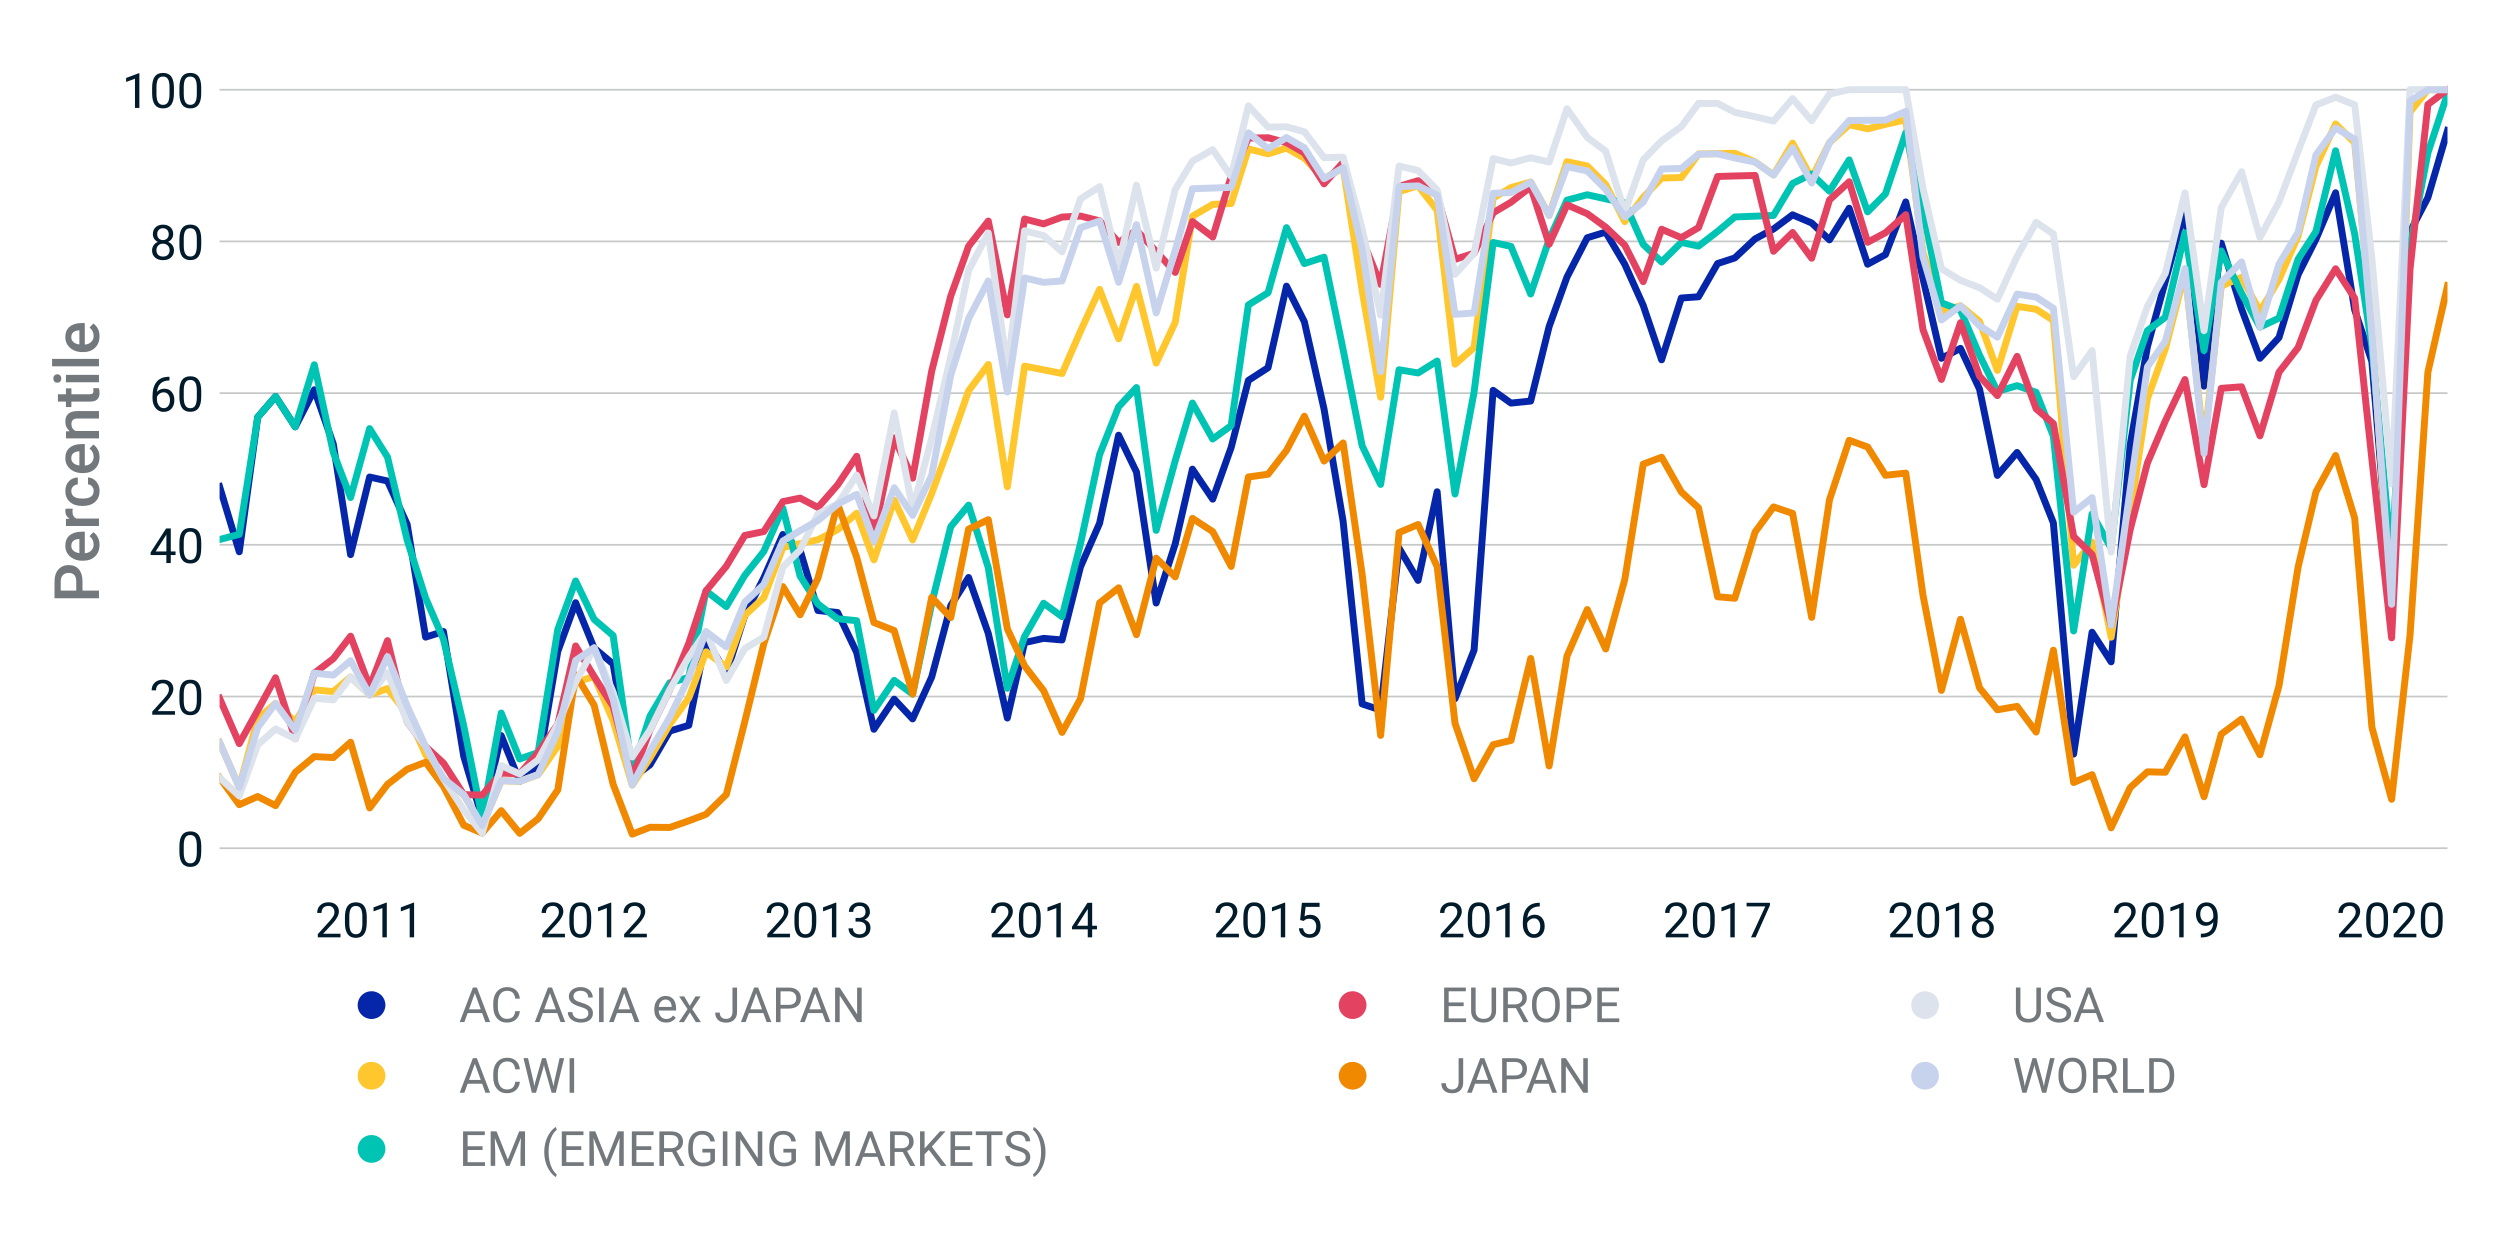 <?xml version="1.0" encoding="utf-8"?>
<!-- Generator: Adobe Illustrator 24.0.1, SVG Export Plug-In . SVG Version: 6.00 Build 0)  -->
<svg version="1.1" id="Layer_1" xmlns="http://www.w3.org/2000/svg" xmlns:xlink="http://www.w3.org/1999/xlink" x="0px" y="0px"
	 viewBox="0 0 720 360" style="enable-background:new 0 0 720 360;" xml:space="preserve">
<style type="text/css">
	.st0{fill:#FFFFFF;}
	.st1{enable-background:new    ;}
	.st2{fill:#011B2B;}
	.st3{clip-path:url(#SVGID_2_);fill:none;stroke:#C6C8C8;stroke-width:0.5;stroke-linecap:square;stroke-linejoin:round;}
	.st4{clip-path:url(#SVGID_4_);fill:none;stroke:#C6C8C8;stroke-width:0.5;stroke-linecap:square;stroke-linejoin:round;}
	.st5{clip-path:url(#SVGID_6_);fill:none;stroke:#C6C8C8;stroke-width:0.5;stroke-linecap:square;stroke-linejoin:round;}
	.st6{clip-path:url(#SVGID_8_);fill:none;stroke:#C6C8C8;stroke-width:0.5;stroke-linecap:square;stroke-linejoin:round;}
	.st7{clip-path:url(#SVGID_10_);fill:none;stroke:#C6C8C8;stroke-width:0.5;stroke-linecap:square;stroke-linejoin:round;}
	.st8{clip-path:url(#SVGID_12_);fill:none;stroke:#C6C8C8;stroke-width:0.5;stroke-linecap:square;stroke-linejoin:round;}
	.st9{fill:#73787C;}
	.st10{clip-path:url(#SVGID_14_);fill:none;stroke:#0626A9;stroke-width:2;stroke-linecap:square;stroke-linejoin:round;}
	.st11{clip-path:url(#SVGID_16_);fill:none;stroke:#FFC62D;stroke-width:2;stroke-linecap:square;stroke-linejoin:round;}
	.st12{clip-path:url(#SVGID_18_);fill:none;stroke:#00C4B3;stroke-width:2;stroke-linecap:square;stroke-linejoin:round;}
	.st13{clip-path:url(#SVGID_20_);fill:none;stroke:#E44261;stroke-width:2;stroke-linecap:square;stroke-linejoin:round;}
	.st14{clip-path:url(#SVGID_22_);fill:none;stroke:#F08900;stroke-width:2;stroke-linecap:square;stroke-linejoin:round;}
	.st15{clip-path:url(#SVGID_24_);fill:none;stroke:#DCE3EC;stroke-width:2;stroke-linecap:square;stroke-linejoin:round;}
	.st16{clip-path:url(#SVGID_26_);fill:none;stroke:#C7D2EC;stroke-width:2;stroke-linecap:square;stroke-linejoin:round;}
	.st17{fill:none;stroke:#FFFFFF;stroke-width:2;stroke-linecap:square;stroke-linejoin:round;}
	.st18{fill:#0626A9;stroke:#FFFFFF;stroke-linejoin:round;}
	.st19{fill:#FFC62D;stroke:#FFFFFF;stroke-linejoin:round;}
	.st20{fill:#00C4B3;stroke:#FFFFFF;stroke-linejoin:round;}
	.st21{fill:#E44261;stroke:#FFFFFF;stroke-linejoin:round;}
	.st22{fill:#F08900;stroke:#FFFFFF;stroke-linejoin:round;}
	.st23{fill:#DCE3EC;stroke:#FFFFFF;stroke-linejoin:round;}
	.st24{fill:#C7D2EC;stroke:#FFFFFF;stroke-linejoin:round;}
</style>
<g id="figure_1">
	<g id="patch_1">
		<path class="st0" d="M0,360h720V0H0V360z"/>
	</g>
	<g id="axes_1">
		<g id="patch_2">
			<path class="st0" d="M63.24,250.96h641.64V15.12H63.24V250.96z"/>
		</g>
		<g id="matplotlib.axis_1">
			<g id="xtick_1">
				<g id="text_1">
					<g class="st1">
						<path class="st2" d="M98.04,269.96h-6.52v-0.91l3.45-3.83c0.51-0.58,0.86-1.05,1.06-1.41c0.19-0.36,0.29-0.74,0.29-1.13
							c0-0.52-0.16-0.95-0.47-1.28s-0.73-0.5-1.26-0.5c-0.63,0-1.12,0.18-1.47,0.54c-0.35,0.36-0.52,0.86-0.52,1.49h-1.26
							c0-0.92,0.29-1.66,0.89-2.22s1.38-0.85,2.37-0.85c0.93,0,1.66,0.24,2.19,0.73c0.54,0.48,0.81,1.13,0.81,1.94
							c0,0.98-0.62,2.15-1.87,3.5l-2.67,2.89h5V269.96z"/>
						<path class="st2" d="M105.62,265.72c0,1.48-0.25,2.58-0.76,3.3s-1.3,1.08-2.37,1.08c-1.06,0-1.85-0.35-2.36-1.06
							c-0.51-0.7-0.77-1.75-0.79-3.15v-1.69c0-1.46,0.25-2.55,0.76-3.26s1.3-1.07,2.38-1.07c1.07,0,1.86,0.34,2.37,1.03
							c0.51,0.69,0.77,1.74,0.78,3.17V265.72z M104.36,263.99c0-1.07-0.15-1.85-0.45-2.34c-0.3-0.49-0.78-0.73-1.43-0.73
							c-0.65,0-1.12,0.24-1.42,0.73s-0.45,1.24-0.46,2.25v2.02c0,1.08,0.16,1.87,0.47,2.38c0.31,0.51,0.79,0.77,1.42,0.77
							c0.62,0,1.09-0.24,1.39-0.72s0.46-1.24,0.48-2.28V263.99z"/>
						<path class="st2" d="M111.4,269.96h-1.27v-8.43l-2.55,0.94v-1.15l3.62-1.36h0.2V269.96z"/>
						<path class="st2" d="M119.26,269.96h-1.27v-8.43l-2.55,0.94v-1.15l3.62-1.36h0.2V269.96z"/>
					</g>
				</g>
			</g>
			<g id="xtick_2">
				<g id="text_2">
					<g class="st1">
						<path class="st2" d="M162.68,269.96h-6.52v-0.91l3.45-3.83c0.51-0.58,0.86-1.05,1.06-1.41c0.19-0.36,0.29-0.74,0.29-1.13
							c0-0.52-0.16-0.95-0.47-1.28s-0.73-0.5-1.26-0.5c-0.63,0-1.12,0.18-1.47,0.54c-0.35,0.36-0.52,0.86-0.52,1.49h-1.26
							c0-0.92,0.29-1.66,0.89-2.22s1.38-0.85,2.37-0.85c0.93,0,1.66,0.24,2.19,0.73c0.54,0.48,0.81,1.13,0.81,1.94
							c0,0.98-0.62,2.15-1.87,3.5l-2.67,2.89h5V269.96z"/>
						<path class="st2" d="M170.26,265.72c0,1.48-0.25,2.58-0.76,3.3s-1.3,1.08-2.37,1.08c-1.06,0-1.85-0.35-2.36-1.06
							c-0.51-0.7-0.77-1.75-0.79-3.15v-1.69c0-1.46,0.25-2.55,0.76-3.26s1.3-1.07,2.38-1.07c1.07,0,1.86,0.34,2.37,1.03
							c0.51,0.69,0.77,1.74,0.78,3.17V265.72z M169,263.99c0-1.07-0.15-1.85-0.45-2.34c-0.3-0.49-0.78-0.73-1.43-0.73
							c-0.65,0-1.12,0.24-1.42,0.73s-0.45,1.24-0.46,2.25v2.02c0,1.08,0.16,1.87,0.47,2.38c0.31,0.51,0.79,0.77,1.42,0.77
							c0.62,0,1.09-0.24,1.39-0.72s0.46-1.24,0.48-2.28V263.99z"/>
						<path class="st2" d="M176.04,269.96h-1.27v-8.43l-2.55,0.94v-1.15l3.62-1.36h0.2V269.96z"/>
						<path class="st2" d="M186.27,269.96h-6.52v-0.91l3.45-3.83c0.51-0.58,0.86-1.05,1.06-1.41c0.19-0.36,0.29-0.74,0.29-1.13
							c0-0.52-0.16-0.95-0.47-1.28s-0.73-0.5-1.26-0.5c-0.63,0-1.12,0.18-1.47,0.54c-0.35,0.36-0.52,0.86-0.52,1.49h-1.26
							c0-0.92,0.29-1.66,0.89-2.22s1.38-0.85,2.37-0.85c0.93,0,1.66,0.24,2.19,0.73c0.54,0.48,0.81,1.13,0.81,1.94
							c0,0.98-0.62,2.15-1.87,3.5l-2.67,2.89h5V269.96z"/>
					</g>
				</g>
			</g>
			<g id="xtick_3">
				<g id="text_3">
					<g class="st1">
						<path class="st2" d="M227.5,269.96h-6.52v-0.91l3.45-3.83c0.51-0.58,0.86-1.05,1.06-1.41c0.19-0.36,0.29-0.74,0.29-1.13
							c0-0.52-0.16-0.95-0.47-1.28s-0.73-0.5-1.26-0.5c-0.63,0-1.12,0.18-1.47,0.54c-0.35,0.36-0.52,0.86-0.52,1.49h-1.26
							c0-0.92,0.29-1.66,0.88-2.22c0.59-0.57,1.38-0.85,2.37-0.85c0.92,0,1.66,0.24,2.19,0.73c0.54,0.48,0.81,1.13,0.81,1.94
							c0,0.98-0.63,2.15-1.87,3.5l-2.67,2.89h5V269.96z"/>
						<path class="st2" d="M235.08,265.72c0,1.48-0.25,2.58-0.76,3.3s-1.3,1.08-2.37,1.08c-1.06,0-1.85-0.35-2.36-1.06
							c-0.51-0.7-0.78-1.75-0.79-3.15v-1.69c0-1.46,0.25-2.55,0.76-3.26s1.3-1.07,2.38-1.07c1.07,0,1.86,0.34,2.37,1.03
							c0.51,0.69,0.77,1.74,0.78,3.17V265.72z M233.82,263.99c0-1.07-0.15-1.85-0.45-2.34c-0.3-0.49-0.78-0.73-1.43-0.73
							c-0.65,0-1.12,0.24-1.42,0.73c-0.3,0.49-0.45,1.24-0.46,2.25v2.02c0,1.08,0.16,1.87,0.47,2.38c0.31,0.51,0.79,0.77,1.42,0.77
							c0.62,0,1.09-0.24,1.39-0.72c0.3-0.48,0.46-1.24,0.48-2.28V263.99z"/>
						<path class="st2" d="M240.86,269.96h-1.27v-8.43l-2.55,0.94v-1.15l3.62-1.36h0.2V269.96z"/>
						<path class="st2" d="M246.4,264.37h0.95c0.6-0.01,1.07-0.17,1.41-0.47s0.51-0.72,0.51-1.24c0-1.17-0.58-1.75-1.74-1.75
							c-0.55,0-0.98,0.16-1.31,0.47c-0.33,0.31-0.49,0.73-0.49,1.24h-1.26c0-0.79,0.29-1.44,0.86-1.96c0.58-0.52,1.31-0.78,2.2-0.78
							c0.94,0,1.67,0.25,2.21,0.75s0.8,1.19,0.8,2.07c0,0.43-0.14,0.85-0.42,1.26s-0.66,0.71-1.14,0.91
							c0.55,0.17,0.97,0.46,1.27,0.86c0.3,0.4,0.45,0.89,0.45,1.47c0,0.89-0.29,1.6-0.88,2.13c-0.58,0.52-1.34,0.79-2.28,0.79
							c-0.93,0-1.69-0.25-2.28-0.76c-0.58-0.51-0.88-1.17-0.88-2h1.27c0,0.52,0.17,0.94,0.51,1.26s0.8,0.47,1.37,0.47
							c0.61,0,1.08-0.16,1.4-0.48c0.32-0.32,0.49-0.78,0.49-1.37c0-0.58-0.18-1.02-0.53-1.33s-0.87-0.47-1.54-0.48h-0.95V264.37z"/>
					</g>
				</g>
			</g>
			<g id="xtick_4">
				<g id="text_4">
					<g class="st1">
						<path class="st2" d="M292.14,269.96h-6.52v-0.91l3.45-3.83c0.51-0.58,0.86-1.05,1.06-1.41c0.19-0.36,0.29-0.74,0.29-1.13
							c0-0.52-0.16-0.95-0.47-1.28s-0.73-0.5-1.26-0.5c-0.63,0-1.12,0.18-1.47,0.54c-0.35,0.36-0.52,0.86-0.52,1.49h-1.26
							c0-0.92,0.29-1.66,0.89-2.22c0.59-0.57,1.38-0.85,2.37-0.85c0.93,0,1.66,0.24,2.19,0.73c0.54,0.48,0.81,1.13,0.81,1.94
							c0,0.98-0.62,2.15-1.87,3.5l-2.67,2.89h5V269.96z"/>
						<path class="st2" d="M299.72,265.72c0,1.48-0.25,2.58-0.76,3.3s-1.3,1.08-2.37,1.08c-1.06,0-1.85-0.35-2.36-1.06
							c-0.51-0.7-0.77-1.75-0.79-3.15v-1.69c0-1.46,0.25-2.55,0.76-3.26s1.3-1.07,2.38-1.07c1.07,0,1.86,0.34,2.37,1.03
							c0.51,0.69,0.77,1.74,0.78,3.17V265.72z M298.46,263.99c0-1.07-0.15-1.85-0.45-2.34c-0.3-0.49-0.78-0.73-1.43-0.73
							c-0.65,0-1.12,0.24-1.42,0.73c-0.3,0.49-0.45,1.24-0.46,2.25v2.02c0,1.08,0.16,1.87,0.47,2.38c0.31,0.51,0.79,0.77,1.42,0.77
							c0.63,0,1.09-0.24,1.39-0.72c0.3-0.48,0.46-1.24,0.47-2.28V263.99z"/>
						<path class="st2" d="M305.5,269.96h-1.27v-8.43l-2.55,0.94v-1.15l3.62-1.36h0.2V269.96z"/>
						<path class="st2" d="M314.54,266.62h1.38v1.03h-1.38v2.31h-1.27v-2.31h-4.53v-0.75l4.46-6.9h1.35V266.62z M310.18,266.62h3.1
							v-4.88l-0.15,0.27L310.18,266.62z"/>
					</g>
				</g>
			</g>
			<g id="xtick_5">
				<g id="text_5">
					<g class="st1">
						<path class="st2" d="M356.79,269.96h-6.52v-0.91l3.45-3.83c0.51-0.58,0.86-1.05,1.06-1.41c0.19-0.36,0.29-0.74,0.29-1.13
							c0-0.52-0.16-0.95-0.47-1.28s-0.73-0.5-1.26-0.5c-0.63,0-1.12,0.18-1.47,0.54c-0.35,0.36-0.52,0.86-0.52,1.49h-1.26
							c0-0.92,0.29-1.66,0.89-2.22s1.38-0.85,2.37-0.85c0.93,0,1.66,0.24,2.19,0.73c0.54,0.48,0.81,1.13,0.81,1.94
							c0,0.98-0.62,2.15-1.87,3.5l-2.67,2.89h5V269.96z"/>
						<path class="st2" d="M364.37,265.72c0,1.48-0.25,2.58-0.76,3.3s-1.3,1.08-2.37,1.08c-1.06,0-1.85-0.35-2.36-1.06
							c-0.51-0.7-0.77-1.75-0.79-3.15v-1.69c0-1.46,0.25-2.55,0.76-3.26s1.3-1.07,2.38-1.07c1.07,0,1.86,0.34,2.37,1.03
							c0.51,0.69,0.77,1.74,0.78,3.17V265.72z M363.1,263.99c0-1.07-0.15-1.85-0.45-2.34c-0.3-0.49-0.78-0.73-1.43-0.73
							c-0.65,0-1.12,0.24-1.42,0.73s-0.45,1.24-0.46,2.25v2.02c0,1.08,0.16,1.87,0.47,2.38c0.31,0.51,0.79,0.77,1.42,0.77
							c0.62,0,1.09-0.24,1.39-0.72c0.3-0.48,0.46-1.24,0.48-2.28V263.99z"/>
						<path class="st2" d="M370.14,269.96h-1.27v-8.43l-2.55,0.94v-1.15l3.62-1.36h0.2V269.96z"/>
						<path class="st2" d="M374.43,264.97l0.51-4.96h5.1v1.17h-4.03l-0.3,2.71c0.49-0.29,1.04-0.43,1.66-0.43
							c0.91,0,1.63,0.3,2.16,0.9c0.53,0.6,0.8,1.41,0.8,2.43c0,1.03-0.28,1.83-0.83,2.42c-0.55,0.59-1.33,0.88-2.32,0.88
							c-0.88,0-1.6-0.24-2.15-0.73c-0.56-0.49-0.87-1.16-0.95-2.02h1.2c0.08,0.57,0.28,1,0.61,1.29c0.33,0.29,0.76,0.43,1.3,0.43
							c0.59,0,1.05-0.2,1.38-0.6s0.5-0.96,0.5-1.66c0-0.67-0.18-1.2-0.54-1.6c-0.36-0.4-0.84-0.6-1.45-0.6
							c-0.55,0-0.98,0.12-1.3,0.36l-0.33,0.27L374.43,264.97z"/>
					</g>
				</g>
			</g>
			<g id="xtick_6">
				<g id="text_6">
					<g class="st1">
						<path class="st2" d="M421.43,269.96h-6.52v-0.91l3.45-3.83c0.51-0.58,0.86-1.05,1.06-1.41c0.19-0.36,0.29-0.74,0.29-1.13
							c0-0.52-0.16-0.95-0.47-1.28s-0.73-0.5-1.26-0.5c-0.63,0-1.12,0.18-1.47,0.54c-0.35,0.36-0.52,0.86-0.52,1.49h-1.26
							c0-0.92,0.29-1.66,0.89-2.22c0.59-0.57,1.38-0.85,2.37-0.85c0.93,0,1.66,0.24,2.19,0.73c0.54,0.48,0.81,1.13,0.81,1.94
							c0,0.98-0.62,2.15-1.87,3.5l-2.67,2.89h5V269.96z"/>
						<path class="st2" d="M429.01,265.72c0,1.48-0.25,2.58-0.76,3.3s-1.3,1.08-2.37,1.08c-1.06,0-1.85-0.35-2.36-1.06
							c-0.51-0.7-0.77-1.75-0.79-3.15v-1.69c0-1.46,0.25-2.55,0.76-3.26s1.3-1.07,2.38-1.07c1.07,0,1.86,0.34,2.37,1.03
							c0.51,0.69,0.77,1.74,0.78,3.17V265.72z M427.74,263.99c0-1.07-0.15-1.85-0.45-2.34c-0.3-0.49-0.78-0.73-1.43-0.73
							c-0.65,0-1.12,0.24-1.42,0.73c-0.3,0.49-0.45,1.24-0.46,2.25v2.02c0,1.08,0.16,1.87,0.47,2.38c0.31,0.51,0.79,0.77,1.42,0.77
							c0.63,0,1.09-0.24,1.39-0.72c0.3-0.48,0.46-1.24,0.47-2.28V263.99z"/>
						<path class="st2" d="M434.79,269.96h-1.27v-8.43l-2.55,0.94v-1.15l3.62-1.36h0.2V269.96z"/>
						<path class="st2" d="M443.45,260v1.07h-0.23c-0.98,0.02-1.77,0.31-2.35,0.88c-0.58,0.57-0.92,1.36-1.01,2.39
							c0.52-0.6,1.24-0.9,2.15-0.9c0.87,0,1.56,0.31,2.08,0.92c0.52,0.61,0.78,1.4,0.78,2.37c0,1.03-0.28,1.85-0.84,2.46
							c-0.56,0.62-1.31,0.92-2.25,0.92c-0.95,0-1.72-0.37-2.32-1.1c-0.59-0.73-0.89-1.67-0.89-2.83v-0.49c0-1.83,0.39-3.23,1.17-4.2
							c0.78-0.97,1.94-1.46,3.49-1.49H443.45z M441.79,264.49c-0.43,0-0.83,0.13-1.2,0.39c-0.36,0.26-0.62,0.59-0.76,0.98v0.46
							c0,0.82,0.18,1.48,0.55,1.98s0.83,0.75,1.38,0.75c0.57,0,1.02-0.21,1.34-0.63c0.33-0.42,0.49-0.97,0.49-1.65
							c0-0.68-0.17-1.24-0.5-1.66C442.78,264.7,442.34,264.49,441.79,264.49z"/>
					</g>
				</g>
			</g>
			<g id="xtick_7">
				<g id="text_7">
					<g class="st1">
						<path class="st2" d="M486.25,269.96h-6.52v-0.91l3.45-3.83c0.51-0.58,0.86-1.05,1.06-1.41c0.19-0.36,0.29-0.74,0.29-1.13
							c0-0.52-0.16-0.95-0.47-1.28s-0.73-0.5-1.26-0.5c-0.63,0-1.12,0.18-1.47,0.54c-0.35,0.36-0.52,0.86-0.52,1.49h-1.26
							c0-0.92,0.29-1.66,0.89-2.22c0.59-0.57,1.38-0.85,2.37-0.85c0.92,0,1.66,0.24,2.19,0.73c0.54,0.48,0.81,1.13,0.81,1.94
							c0,0.98-0.63,2.15-1.87,3.5l-2.67,2.89h5V269.96z"/>
						<path class="st2" d="M493.83,265.72c0,1.48-0.25,2.58-0.76,3.3s-1.3,1.08-2.37,1.08c-1.06,0-1.85-0.35-2.36-1.06
							c-0.51-0.7-0.77-1.75-0.79-3.15v-1.69c0-1.46,0.25-2.55,0.76-3.26s1.3-1.07,2.38-1.07c1.07,0,1.86,0.34,2.37,1.03
							c0.51,0.69,0.77,1.74,0.78,3.17V265.72z M492.56,263.99c0-1.07-0.15-1.85-0.45-2.34c-0.3-0.49-0.78-0.73-1.43-0.73
							c-0.65,0-1.12,0.24-1.42,0.73s-0.45,1.24-0.46,2.25v2.02c0,1.08,0.16,1.87,0.47,2.38c0.31,0.51,0.79,0.77,1.42,0.77
							c0.63,0,1.09-0.24,1.39-0.72c0.3-0.48,0.46-1.24,0.48-2.28V263.99z"/>
						<path class="st2" d="M499.6,269.96h-1.27v-8.43l-2.55,0.94v-1.15l3.62-1.36h0.2V269.96z"/>
						<path class="st2" d="M509.74,260.72l-4.12,9.24h-1.33l4.11-8.91h-5.39v-1.04h6.73V260.72z"/>
					</g>
				</g>
			</g>
			<g id="xtick_8">
				<g id="text_8">
					<g class="st1">
						<path class="st2" d="M550.89,269.96h-6.52v-0.91l3.45-3.83c0.51-0.58,0.86-1.05,1.06-1.41c0.19-0.36,0.29-0.74,0.29-1.13
							c0-0.52-0.16-0.95-0.47-1.28s-0.73-0.5-1.26-0.5c-0.63,0-1.12,0.18-1.47,0.54c-0.35,0.36-0.52,0.86-0.52,1.49h-1.26
							c0-0.92,0.29-1.66,0.89-2.22c0.59-0.57,1.38-0.85,2.37-0.85c0.93,0,1.66,0.24,2.19,0.73c0.54,0.48,0.81,1.13,0.81,1.94
							c0,0.98-0.62,2.15-1.87,3.5l-2.67,2.89h5V269.96z"/>
						<path class="st2" d="M558.47,265.72c0,1.48-0.25,2.58-0.76,3.3s-1.3,1.08-2.37,1.08c-1.06,0-1.85-0.35-2.36-1.06
							c-0.51-0.7-0.77-1.75-0.79-3.15v-1.69c0-1.46,0.25-2.55,0.76-3.26s1.3-1.07,2.38-1.07c1.07,0,1.86,0.34,2.37,1.03
							c0.51,0.69,0.77,1.74,0.78,3.17V265.72z M557.21,263.99c0-1.07-0.15-1.85-0.45-2.34c-0.3-0.49-0.78-0.73-1.43-0.73
							c-0.65,0-1.12,0.24-1.42,0.73c-0.3,0.49-0.45,1.24-0.46,2.25v2.02c0,1.08,0.16,1.87,0.47,2.38c0.31,0.51,0.79,0.77,1.42,0.77
							c0.63,0,1.09-0.24,1.39-0.72c0.3-0.48,0.46-1.24,0.47-2.28V263.99z"/>
						<path class="st2" d="M564.25,269.96h-1.27v-8.43l-2.55,0.94v-1.15l3.62-1.36h0.2V269.96z"/>
						<path class="st2" d="M573.99,262.61c0,0.5-0.13,0.94-0.39,1.33c-0.26,0.39-0.62,0.69-1.06,0.91c0.52,0.22,0.93,0.55,1.23,0.98
							c0.3,0.43,0.45,0.91,0.45,1.46c0,0.86-0.29,1.55-0.87,2.06s-1.35,0.77-2.29,0.77c-0.96,0-1.72-0.26-2.3-0.77
							c-0.58-0.51-0.87-1.2-0.87-2.05c0-0.54,0.15-1.02,0.44-1.46s0.7-0.76,1.22-0.98c-0.44-0.22-0.79-0.52-1.05-0.91
							c-0.25-0.39-0.38-0.83-0.38-1.32c0-0.84,0.27-1.5,0.81-2c0.54-0.49,1.25-0.74,2.13-0.74c0.88,0,1.58,0.25,2.12,0.74
							S573.99,261.77,573.99,262.61z M572.96,267.25c0-0.56-0.18-1.01-0.53-1.36c-0.35-0.35-0.81-0.53-1.38-0.53
							c-0.57,0-1.03,0.17-1.37,0.52c-0.34,0.35-0.52,0.8-0.52,1.37s0.17,1.01,0.5,1.33s0.8,0.49,1.4,0.49
							c0.59,0,1.06-0.16,1.39-0.49C572.79,268.25,572.96,267.81,572.96,267.25z M571.05,260.91c-0.5,0-0.9,0.15-1.21,0.46
							c-0.31,0.31-0.46,0.73-0.46,1.25c0,0.51,0.15,0.92,0.46,1.23c0.3,0.31,0.71,0.47,1.21,0.47s0.91-0.16,1.21-0.47
							c0.3-0.31,0.45-0.72,0.45-1.23s-0.16-0.92-0.47-1.24S571.54,260.91,571.05,260.91z"/>
					</g>
				</g>
			</g>
			<g id="xtick_9">
				<g id="text_9">
					<g class="st1">
						<path class="st2" d="M615.53,269.96h-6.52v-0.91l3.45-3.83c0.51-0.58,0.86-1.05,1.06-1.41c0.19-0.36,0.29-0.74,0.29-1.13
							c0-0.52-0.16-0.95-0.47-1.28s-0.73-0.5-1.26-0.5c-0.63,0-1.12,0.18-1.47,0.54c-0.35,0.36-0.52,0.86-0.52,1.49h-1.26
							c0-0.92,0.29-1.66,0.88-2.22c0.59-0.57,1.38-0.85,2.37-0.85c0.93,0,1.66,0.24,2.19,0.73c0.54,0.48,0.81,1.13,0.81,1.94
							c0,0.98-0.62,2.15-1.87,3.5l-2.67,2.89h5V269.96z"/>
						<path class="st2" d="M623.11,265.72c0,1.48-0.25,2.58-0.76,3.3s-1.3,1.08-2.37,1.08c-1.06,0-1.85-0.35-2.36-1.06
							c-0.51-0.7-0.78-1.75-0.79-3.15v-1.69c0-1.46,0.25-2.55,0.76-3.26s1.3-1.07,2.38-1.07c1.07,0,1.86,0.34,2.37,1.03
							c0.51,0.69,0.77,1.74,0.78,3.17V265.72z M621.85,263.99c0-1.07-0.15-1.85-0.45-2.34c-0.3-0.49-0.78-0.73-1.43-0.73
							c-0.65,0-1.12,0.24-1.42,0.73s-0.45,1.24-0.46,2.25v2.02c0,1.08,0.16,1.87,0.47,2.38c0.31,0.51,0.79,0.77,1.42,0.77
							c0.62,0,1.09-0.24,1.39-0.72c0.3-0.48,0.46-1.24,0.47-2.28V263.99z"/>
						<path class="st2" d="M628.89,269.96h-1.27v-8.43l-2.55,0.94v-1.15l3.62-1.36h0.2V269.96z"/>
						<path class="st2" d="M637.44,265.59c-0.26,0.31-0.58,0.57-0.95,0.76c-0.37,0.19-0.77,0.29-1.21,0.29
							c-0.57,0-1.07-0.14-1.5-0.42c-0.43-0.28-0.76-0.68-0.99-1.19c-0.23-0.51-0.35-1.08-0.35-1.7c0-0.67,0.13-1.26,0.38-1.8
							c0.25-0.53,0.61-0.94,1.08-1.22s1.01-0.42,1.63-0.42c0.98,0,1.76,0.37,2.33,1.1c0.57,0.74,0.85,1.74,0.85,3.01v0.37
							c0,1.94-0.38,3.35-1.15,4.24c-0.77,0.89-1.92,1.35-3.47,1.37h-0.25v-1.07h0.27c1.04-0.02,1.85-0.29,2.41-0.82
							S637.39,266.72,637.44,265.59z M635.49,265.59c0.42,0,0.81-0.13,1.17-0.39c0.36-0.26,0.62-0.58,0.78-0.96v-0.51
							c0-0.83-0.18-1.5-0.54-2.02s-0.82-0.78-1.37-0.78c-0.56,0-1,0.21-1.34,0.64c-0.34,0.43-0.51,0.99-0.51,1.69
							c0,0.68,0.16,1.24,0.49,1.68C634.51,265.37,634.95,265.59,635.49,265.59z"/>
					</g>
				</g>
			</g>
			<g id="xtick_10">
				<g id="text_10">
					<g class="st1">
						<path class="st2" d="M680.17,269.96h-6.52v-0.91l3.45-3.83c0.51-0.58,0.86-1.05,1.06-1.41c0.19-0.36,0.29-0.74,0.29-1.13
							c0-0.52-0.16-0.95-0.47-1.28s-0.73-0.5-1.26-0.5c-0.63,0-1.12,0.18-1.47,0.54c-0.35,0.36-0.52,0.86-0.52,1.49h-1.26
							c0-0.92,0.29-1.66,0.88-2.22s1.38-0.85,2.37-0.85c0.92,0,1.66,0.24,2.19,0.73c0.54,0.48,0.81,1.13,0.81,1.94
							c0,0.98-0.62,2.15-1.87,3.5l-2.67,2.89h5V269.96z"/>
						<path class="st2" d="M687.75,265.72c0,1.48-0.25,2.58-0.76,3.3s-1.3,1.08-2.37,1.08c-1.06,0-1.85-0.35-2.36-1.06
							c-0.51-0.7-0.78-1.75-0.79-3.15v-1.69c0-1.46,0.25-2.55,0.76-3.26s1.3-1.07,2.38-1.07c1.07,0,1.86,0.34,2.37,1.03
							c0.51,0.69,0.77,1.74,0.78,3.17V265.72z M686.49,263.99c0-1.07-0.15-1.85-0.45-2.34c-0.3-0.49-0.78-0.73-1.43-0.73
							c-0.65,0-1.12,0.24-1.41,0.73c-0.3,0.49-0.45,1.24-0.46,2.25v2.02c0,1.08,0.16,1.87,0.47,2.38c0.31,0.51,0.79,0.77,1.42,0.77
							c0.63,0,1.09-0.24,1.39-0.72s0.46-1.24,0.48-2.28V263.99z"/>
						<path class="st2" d="M695.9,269.96h-6.52v-0.91l3.45-3.83c0.51-0.58,0.86-1.05,1.06-1.41c0.19-0.36,0.29-0.74,0.29-1.13
							c0-0.52-0.16-0.95-0.47-1.28s-0.73-0.5-1.26-0.5c-0.63,0-1.12,0.18-1.47,0.54c-0.35,0.36-0.52,0.86-0.52,1.49h-1.26
							c0-0.92,0.29-1.66,0.88-2.22s1.38-0.85,2.37-0.85c0.92,0,1.66,0.24,2.19,0.73c0.54,0.48,0.81,1.13,0.81,1.94
							c0,0.98-0.62,2.15-1.87,3.5l-2.67,2.89h5V269.96z"/>
						<path class="st2" d="M703.48,265.72c0,1.48-0.25,2.58-0.76,3.3s-1.3,1.08-2.37,1.08c-1.06,0-1.85-0.35-2.36-1.06
							c-0.51-0.7-0.78-1.75-0.79-3.15v-1.69c0-1.46,0.25-2.55,0.76-3.26s1.3-1.07,2.38-1.07c1.07,0,1.86,0.34,2.37,1.03
							c0.51,0.69,0.77,1.74,0.78,3.17V265.72z M702.21,263.99c0-1.07-0.15-1.85-0.45-2.34c-0.3-0.49-0.78-0.73-1.43-0.73
							c-0.65,0-1.12,0.24-1.41,0.73c-0.3,0.49-0.45,1.24-0.46,2.25v2.02c0,1.08,0.16,1.87,0.47,2.38c0.31,0.51,0.79,0.77,1.42,0.77
							c0.63,0,1.09-0.24,1.39-0.72s0.46-1.24,0.48-2.28V263.99z"/>
					</g>
				</g>
			</g>
			<g id="xtick_11">
			</g>
			<g id="xtick_12">
			</g>
			<g id="xtick_13">
			</g>
			<g id="xtick_14">
			</g>
			<g id="xtick_15">
			</g>
			<g id="xtick_16">
			</g>
			<g id="xtick_17">
			</g>
			<g id="xtick_18">
			</g>
			<g id="xtick_19">
			</g>
			<g id="xtick_20">
			</g>
			<g id="xtick_21">
			</g>
			<g id="xtick_22">
			</g>
			<g id="xtick_23">
			</g>
			<g id="xtick_24">
			</g>
			<g id="xtick_25">
			</g>
			<g id="xtick_26">
			</g>
			<g id="xtick_27">
			</g>
			<g id="xtick_28">
			</g>
			<g id="xtick_29">
			</g>
			<g id="xtick_30">
			</g>
			<g id="xtick_31">
			</g>
			<g id="xtick_32">
			</g>
			<g id="xtick_33">
			</g>
			<g id="xtick_34">
			</g>
			<g id="xtick_35">
			</g>
			<g id="xtick_36">
			</g>
			<g id="xtick_37">
			</g>
			<g id="xtick_38">
			</g>
			<g id="xtick_39">
			</g>
			<g id="xtick_40">
			</g>
			<g id="xtick_41">
			</g>
			<g id="xtick_42">
			</g>
			<g id="xtick_43">
			</g>
			<g id="xtick_44">
			</g>
			<g id="xtick_45">
			</g>
			<g id="xtick_46">
			</g>
			<g id="xtick_47">
			</g>
			<g id="xtick_48">
			</g>
			<g id="xtick_49">
			</g>
			<g id="xtick_50">
			</g>
			<g id="xtick_51">
			</g>
			<g id="xtick_52">
			</g>
			<g id="xtick_53">
			</g>
			<g id="xtick_54">
			</g>
			<g id="xtick_55">
			</g>
			<g id="xtick_56">
			</g>
			<g id="xtick_57">
			</g>
			<g id="xtick_58">
			</g>
			<g id="xtick_59">
			</g>
			<g id="xtick_60">
			</g>
			<g id="xtick_61">
			</g>
			<g id="xtick_62">
			</g>
			<g id="xtick_63">
			</g>
			<g id="xtick_64">
			</g>
			<g id="xtick_65">
			</g>
			<g id="xtick_66">
			</g>
			<g id="xtick_67">
			</g>
			<g id="xtick_68">
			</g>
			<g id="xtick_69">
			</g>
			<g id="xtick_70">
			</g>
			<g id="xtick_71">
			</g>
			<g id="xtick_72">
			</g>
			<g id="xtick_73">
			</g>
			<g id="xtick_74">
			</g>
			<g id="xtick_75">
			</g>
			<g id="xtick_76">
			</g>
			<g id="xtick_77">
			</g>
			<g id="xtick_78">
			</g>
			<g id="xtick_79">
			</g>
			<g id="xtick_80">
			</g>
			<g id="xtick_81">
			</g>
			<g id="xtick_82">
			</g>
			<g id="xtick_83">
			</g>
			<g id="xtick_84">
			</g>
			<g id="xtick_85">
			</g>
			<g id="xtick_86">
			</g>
			<g id="xtick_87">
			</g>
			<g id="xtick_88">
			</g>
			<g id="xtick_89">
			</g>
			<g id="xtick_90">
			</g>
			<g id="xtick_91">
			</g>
			<g id="xtick_92">
			</g>
			<g id="xtick_93">
			</g>
			<g id="xtick_94">
			</g>
			<g id="xtick_95">
			</g>
			<g id="xtick_96">
			</g>
			<g id="xtick_97">
			</g>
			<g id="xtick_98">
			</g>
			<g id="xtick_99">
			</g>
			<g id="xtick_100">
			</g>
			<g id="xtick_101">
			</g>
			<g id="xtick_102">
			</g>
			<g id="xtick_103">
			</g>
			<g id="xtick_104">
			</g>
			<g id="xtick_105">
			</g>
			<g id="xtick_106">
			</g>
			<g id="xtick_107">
			</g>
			<g id="xtick_108">
			</g>
			<g id="xtick_109">
			</g>
			<g id="xtick_110">
			</g>
			<g id="xtick_111">
			</g>
			<g id="xtick_112">
			</g>
			<g id="xtick_113">
			</g>
			<g id="xtick_114">
			</g>
			<g id="xtick_115">
			</g>
			<g id="xtick_116">
			</g>
			<g id="xtick_117">
			</g>
			<g id="xtick_118">
			</g>
			<g id="xtick_119">
			</g>
		</g>
		<g id="matplotlib.axis_2">
			<g id="ytick_1">
				<g id="line2d_1">
					<g>
						<defs>
							<rect id="SVGID_1_" x="63.24" y="15.12" width="641.64" height="235.84"/>
						</defs>
						<clipPath id="SVGID_2_">
							<use xlink:href="#SVGID_1_"  style="overflow:visible;"/>
						</clipPath>
						<path class="st3" d="M63.24,244.29h641.64"/>
					</g>
				</g>
				<g id="line2d_2">
				</g>
				<g id="text_11">
					<g class="st1">
						<path class="st2" d="M57.95,245.29c0,1.48-0.25,2.58-0.76,3.3s-1.3,1.08-2.37,1.08c-1.06,0-1.85-0.35-2.36-1.06
							c-0.51-0.7-0.77-1.75-0.79-3.15v-1.69c0-1.46,0.25-2.55,0.76-3.26s1.3-1.07,2.38-1.07c1.07,0,1.86,0.34,2.37,1.03
							c0.51,0.69,0.77,1.74,0.78,3.17V245.29z M56.68,243.56c0-1.07-0.15-1.85-0.45-2.34c-0.3-0.49-0.78-0.73-1.43-0.73
							c-0.65,0-1.12,0.24-1.42,0.73s-0.45,1.24-0.46,2.25v2.02c0,1.08,0.16,1.87,0.47,2.38c0.31,0.51,0.79,0.77,1.42,0.77
							c0.62,0,1.09-0.24,1.39-0.72s0.46-1.24,0.48-2.28V243.56z"/>
					</g>
				</g>
			</g>
			<g id="ytick_2">
				<g id="line2d_3">
					<g>
						<defs>
							<rect id="SVGID_3_" x="63.24" y="15.12" width="641.64" height="235.84"/>
						</defs>
						<clipPath id="SVGID_4_">
							<use xlink:href="#SVGID_3_"  style="overflow:visible;"/>
						</clipPath>
						<path class="st4" d="M63.24,200.6h641.64"/>
					</g>
				</g>
				<g id="line2d_4">
				</g>
				<g id="text_12">
					<g class="st1">
						<path class="st2" d="M50.37,205.85h-6.52v-0.91l3.45-3.83c0.51-0.58,0.86-1.05,1.06-1.41c0.19-0.36,0.29-0.74,0.29-1.13
							c0-0.52-0.16-0.95-0.47-1.28s-0.73-0.5-1.26-0.5c-0.63,0-1.12,0.18-1.47,0.54c-0.35,0.36-0.52,0.86-0.52,1.49h-1.26
							c0-0.92,0.29-1.66,0.89-2.22s1.38-0.85,2.37-0.85c0.93,0,1.66,0.24,2.19,0.73c0.54,0.48,0.81,1.13,0.81,1.94
							c0,0.98-0.62,2.15-1.87,3.5l-2.67,2.89h5V205.85z"/>
						<path class="st2" d="M57.95,201.6c0,1.48-0.25,2.58-0.76,3.3s-1.3,1.08-2.37,1.08c-1.06,0-1.85-0.35-2.36-1.06
							c-0.51-0.7-0.77-1.75-0.79-3.15v-1.69c0-1.46,0.25-2.55,0.76-3.26s1.3-1.07,2.38-1.07c1.07,0,1.86,0.34,2.37,1.03
							c0.51,0.69,0.77,1.74,0.78,3.17V201.6z M56.68,199.87c0-1.07-0.15-1.85-0.45-2.34c-0.3-0.49-0.78-0.73-1.43-0.73
							c-0.65,0-1.12,0.24-1.42,0.73s-0.45,1.24-0.46,2.25v2.02c0,1.08,0.16,1.87,0.47,2.38c0.31,0.51,0.79,0.77,1.42,0.77
							c0.62,0,1.09-0.24,1.39-0.72s0.46-1.24,0.48-2.28V199.87z"/>
					</g>
				</g>
			</g>
			<g id="ytick_3">
				<g id="line2d_5">
					<g>
						<defs>
							<rect id="SVGID_5_" x="63.24" y="15.12" width="641.64" height="235.84"/>
						</defs>
						<clipPath id="SVGID_6_">
							<use xlink:href="#SVGID_5_"  style="overflow:visible;"/>
						</clipPath>
						<path class="st5" d="M63.24,156.91h641.64"/>
					</g>
				</g>
				<g id="line2d_6">
				</g>
				<g id="text_13">
					<g class="st1">
						<path class="st2" d="M49.18,158.82h1.38v1.03h-1.38v2.31h-1.27v-2.31h-4.53v-0.75l4.46-6.9h1.35V158.82z M44.82,158.82h3.1
							v-4.88l-0.15,0.27L44.82,158.82z"/>
						<path class="st2" d="M57.95,157.91c0,1.48-0.25,2.58-0.76,3.3s-1.3,1.08-2.37,1.08c-1.06,0-1.85-0.35-2.36-1.06
							c-0.51-0.7-0.77-1.75-0.79-3.15v-1.69c0-1.46,0.25-2.55,0.76-3.26s1.3-1.07,2.38-1.07c1.07,0,1.86,0.34,2.37,1.03
							c0.51,0.69,0.77,1.74,0.78,3.17V157.91z M56.68,156.18c0-1.07-0.15-1.85-0.45-2.34c-0.3-0.49-0.78-0.73-1.43-0.73
							c-0.65,0-1.12,0.24-1.42,0.73s-0.45,1.24-0.46,2.25v2.02c0,1.08,0.16,1.87,0.47,2.38c0.31,0.51,0.79,0.77,1.42,0.77
							c0.62,0,1.09-0.24,1.39-0.72s0.46-1.24,0.48-2.28V156.18z"/>
					</g>
				</g>
			</g>
			<g id="ytick_4">
				<g id="line2d_7">
					<g>
						<defs>
							<rect id="SVGID_7_" x="63.24" y="15.12" width="641.64" height="235.84"/>
						</defs>
						<clipPath id="SVGID_8_">
							<use xlink:href="#SVGID_7_"  style="overflow:visible;"/>
						</clipPath>
						<path class="st6" d="M63.24,113.22h641.64"/>
					</g>
				</g>
				<g id="line2d_8">
				</g>
				<g id="text_14">
					<g class="st1">
						<path class="st2" d="M48.81,108.51v1.07h-0.23c-0.98,0.02-1.77,0.31-2.35,0.88s-0.92,1.36-1.01,2.39
							c0.52-0.6,1.24-0.9,2.15-0.9c0.87,0,1.56,0.31,2.07,0.92s0.78,1.4,0.78,2.37c0,1.03-0.28,1.85-0.84,2.46s-1.31,0.92-2.25,0.92
							c-0.95,0-1.73-0.37-2.32-1.1c-0.59-0.73-0.89-1.67-0.89-2.83v-0.49c0-1.83,0.39-3.23,1.17-4.2c0.78-0.97,1.94-1.46,3.49-1.49
							H48.81z M47.15,112.99c-0.43,0-0.83,0.13-1.2,0.39s-0.62,0.59-0.76,0.98v0.46c0,0.82,0.18,1.48,0.55,1.98s0.83,0.75,1.38,0.75
							c0.57,0,1.02-0.21,1.34-0.63s0.49-0.97,0.49-1.65c0-0.68-0.17-1.24-0.5-1.66C48.13,113.2,47.69,112.99,47.15,112.99z"/>
						<path class="st2" d="M57.95,114.22c0,1.48-0.25,2.58-0.76,3.3s-1.3,1.08-2.37,1.08c-1.06,0-1.85-0.35-2.36-1.06
							c-0.51-0.7-0.77-1.75-0.79-3.15v-1.69c0-1.46,0.25-2.55,0.76-3.26s1.3-1.07,2.38-1.07c1.07,0,1.86,0.34,2.37,1.03
							c0.51,0.69,0.77,1.74,0.78,3.17V114.22z M56.68,112.49c0-1.07-0.15-1.85-0.45-2.34c-0.3-0.49-0.78-0.73-1.43-0.73
							c-0.65,0-1.12,0.24-1.42,0.73s-0.45,1.24-0.46,2.25v2.02c0,1.08,0.16,1.87,0.47,2.38c0.31,0.51,0.79,0.77,1.42,0.77
							c0.62,0,1.09-0.24,1.39-0.72s0.46-1.24,0.48-2.28V112.49z"/>
					</g>
				</g>
			</g>
			<g id="ytick_5">
				<g id="line2d_9">
					<g>
						<defs>
							<rect id="SVGID_9_" x="63.24" y="15.12" width="641.64" height="235.84"/>
						</defs>
						<clipPath id="SVGID_10_">
							<use xlink:href="#SVGID_9_"  style="overflow:visible;"/>
						</clipPath>
						<path class="st7" d="M63.24,69.53h641.64"/>
					</g>
				</g>
				<g id="line2d_10">
				</g>
				<g id="text_15">
					<g class="st1">
						<path class="st2" d="M49.88,67.42c0,0.5-0.13,0.94-0.39,1.33s-0.62,0.69-1.06,0.91c0.52,0.22,0.93,0.55,1.23,0.98
							s0.45,0.91,0.45,1.46c0,0.86-0.29,1.55-0.87,2.06s-1.35,0.77-2.29,0.77c-0.96,0-1.72-0.26-2.3-0.77
							c-0.58-0.51-0.86-1.2-0.86-2.05c0-0.54,0.15-1.02,0.44-1.46s0.7-0.76,1.22-0.98c-0.44-0.22-0.79-0.52-1.05-0.91
							s-0.38-0.83-0.38-1.32c0-0.84,0.27-1.5,0.81-2s1.25-0.74,2.13-0.74c0.88,0,1.58,0.25,2.12,0.74S49.88,66.58,49.88,67.42z
							 M48.85,72.07c0-0.56-0.18-1.01-0.53-1.36s-0.81-0.53-1.38-0.53s-1.03,0.17-1.37,0.52s-0.52,0.8-0.52,1.37s0.17,1.01,0.5,1.33
							s0.8,0.49,1.4,0.49c0.59,0,1.06-0.16,1.39-0.49C48.68,73.07,48.85,72.63,48.85,72.07z M46.95,65.73c-0.5,0-0.9,0.15-1.21,0.46
							c-0.31,0.31-0.46,0.73-0.46,1.25c0,0.51,0.15,0.92,0.45,1.23c0.3,0.31,0.71,0.47,1.21,0.47s0.91-0.16,1.21-0.47
							c0.3-0.31,0.45-0.72,0.45-1.23s-0.16-0.92-0.47-1.24S47.43,65.73,46.95,65.73z"/>
						<path class="st2" d="M57.95,70.53c0,1.48-0.25,2.58-0.76,3.3s-1.3,1.08-2.37,1.08c-1.06,0-1.85-0.35-2.36-1.06
							c-0.51-0.7-0.77-1.75-0.79-3.15v-1.69c0-1.46,0.25-2.55,0.76-3.26s1.3-1.07,2.38-1.07c1.07,0,1.86,0.34,2.37,1.03
							c0.51,0.69,0.77,1.74,0.78,3.17V70.53z M56.68,68.8c0-1.07-0.15-1.85-0.45-2.34c-0.3-0.49-0.78-0.73-1.43-0.73
							c-0.65,0-1.12,0.24-1.42,0.73s-0.45,1.24-0.46,2.25v2.02c0,1.08,0.16,1.87,0.47,2.38c0.31,0.51,0.79,0.77,1.42,0.77
							c0.62,0,1.09-0.24,1.39-0.72s0.46-1.24,0.48-2.28V68.8z"/>
					</g>
				</g>
			</g>
			<g id="ytick_6">
				<g id="line2d_11">
					<g>
						<defs>
							<rect id="SVGID_11_" x="63.24" y="15.12" width="641.64" height="235.84"/>
						</defs>
						<clipPath id="SVGID_12_">
							<use xlink:href="#SVGID_11_"  style="overflow:visible;"/>
						</clipPath>
						<path class="st8" d="M63.24,25.84h641.64"/>
					</g>
				</g>
				<g id="line2d_12">
				</g>
				<g id="text_16">
					<g class="st1">
						<path class="st2" d="M40.14,31.09h-1.27v-8.43l-2.55,0.94v-1.15l3.62-1.36h0.2V31.09z"/>
						<path class="st2" d="M50.09,26.84c0,1.48-0.25,2.58-0.76,3.3s-1.3,1.08-2.37,1.08c-1.06,0-1.85-0.35-2.36-1.06
							c-0.51-0.7-0.77-1.75-0.79-3.15v-1.69c0-1.46,0.25-2.55,0.76-3.26S45.86,21,46.94,21c1.07,0,1.86,0.34,2.37,1.03
							c0.51,0.69,0.77,1.74,0.78,3.17V26.84z M48.82,25.12c0-1.07-0.15-1.85-0.45-2.34c-0.3-0.49-0.78-0.73-1.43-0.73
							c-0.65,0-1.12,0.24-1.42,0.73s-0.45,1.24-0.46,2.25v2.02c0,1.08,0.16,1.87,0.47,2.38c0.31,0.51,0.79,0.77,1.42,0.77
							c0.62,0,1.09-0.24,1.39-0.72s0.46-1.24,0.48-2.28V25.12z"/>
						<path class="st2" d="M57.95,26.84c0,1.48-0.25,2.58-0.76,3.3s-1.3,1.08-2.37,1.08c-1.06,0-1.85-0.35-2.36-1.06
							c-0.51-0.7-0.77-1.75-0.79-3.15v-1.69c0-1.46,0.25-2.55,0.76-3.26S53.72,21,54.8,21c1.07,0,1.86,0.34,2.37,1.03
							c0.51,0.69,0.77,1.74,0.78,3.17V26.84z M56.68,25.12c0-1.07-0.15-1.85-0.45-2.34c-0.3-0.49-0.78-0.73-1.43-0.73
							c-0.65,0-1.12,0.24-1.42,0.73s-0.45,1.24-0.46,2.25v2.02c0,1.08,0.16,1.87,0.47,2.38c0.31,0.51,0.79,0.77,1.42,0.77
							c0.62,0,1.09-0.24,1.39-0.72s0.46-1.24,0.48-2.28V25.12z"/>
					</g>
				</g>
			</g>
			<g id="text_17">
				<g class="st1">
					<path class="st9" d="M23.75,170.09h4.75v2.22H15.7v-4.9c0-1.43,0.37-2.56,1.12-3.41c0.75-0.84,1.73-1.26,2.96-1.26
						c1.25,0,2.23,0.41,2.93,1.23s1.05,1.98,1.05,3.46V170.09z M21.96,170.09v-2.67c0-0.79-0.19-1.39-0.56-1.81
						c-0.37-0.42-0.91-0.62-1.61-0.62c-0.69,0-1.24,0.21-1.66,0.63c-0.41,0.42-0.63,1-0.64,1.74v2.73H21.96z"/>
					<path class="st9" d="M28.67,156.94c0,1.35-0.43,2.45-1.28,3.29c-0.85,0.84-1.99,1.26-3.41,1.26h-0.26
						c-0.95,0-1.8-0.18-2.54-0.55c-0.75-0.37-1.33-0.88-1.75-1.54s-0.62-1.4-0.62-2.21c0-1.29,0.41-2.3,1.24-3s2-1.06,3.51-1.06
						h0.86v6.21c0.79-0.06,1.41-0.33,1.86-0.79s0.69-1.04,0.69-1.74c0-0.98-0.4-1.78-1.19-2.39l1.1-1.15
						c0.57,0.38,1.01,0.89,1.32,1.52C28.52,155.43,28.67,156.15,28.67,156.94z M20.53,157.19c0,0.59,0.21,1.06,0.62,1.42
						s0.98,0.59,1.71,0.69v-4.07H22.7c-0.71,0.05-1.25,0.24-1.62,0.57S20.53,156.6,20.53,157.19z"/>
					<path class="st9" d="M20.94,146.49c-0.05,0.28-0.07,0.57-0.07,0.87c0,0.98,0.38,1.64,1.13,1.98h6.5v2.14h-9.51v-2.04l1.06-0.05
						c-0.83-0.52-1.24-1.23-1.24-2.14c0-0.3,0.04-0.56,0.12-0.76L20.94,146.49z"/>
					<path class="st9" d="M26.97,141.4c0-0.53-0.16-0.98-0.47-1.33s-0.69-0.54-1.15-0.56v-2.01c0.59,0.02,1.14,0.21,1.66,0.55
						c0.51,0.35,0.92,0.81,1.22,1.41s0.45,1.23,0.45,1.92c0,1.33-0.43,2.38-1.29,3.16s-2.05,1.17-3.57,1.17h-0.22
						c-1.45,0-2.61-0.39-3.48-1.16c-0.87-0.77-1.3-1.83-1.3-3.16c0-1.13,0.33-2.05,0.99-2.76c0.66-0.71,1.53-1.09,2.6-1.12v2.01
						c-0.54,0.02-0.99,0.21-1.34,0.56s-0.53,0.79-0.53,1.33c0,0.69,0.25,1.22,0.75,1.6c0.5,0.38,1.26,0.57,2.28,0.57h0.34
						c1.03,0,1.8-0.19,2.31-0.56S26.97,142.1,26.97,141.4z"/>
					<path class="st9" d="M28.67,131.7c0,1.35-0.43,2.45-1.28,3.29c-0.85,0.84-1.99,1.26-3.41,1.26h-0.26
						c-0.95,0-1.8-0.18-2.54-0.55c-0.75-0.37-1.33-0.88-1.75-1.54s-0.62-1.4-0.62-2.21c0-1.29,0.41-2.3,1.24-3s2-1.06,3.51-1.06
						h0.86v6.21c0.79-0.06,1.41-0.33,1.86-0.79s0.69-1.04,0.69-1.74c0-0.98-0.4-1.78-1.19-2.39l1.1-1.15
						c0.57,0.38,1.01,0.89,1.32,1.52C28.52,130.19,28.67,130.91,28.67,131.7z M20.53,131.95c0,0.59,0.21,1.06,0.62,1.42
						s0.98,0.59,1.71,0.69v-4.07H22.7c-0.71,0.05-1.25,0.24-1.62,0.57S20.53,131.36,20.53,131.95z"/>
					<path class="st9" d="M18.99,124.24l1.1-0.06c-0.85-0.7-1.27-1.63-1.27-2.77c0-1.98,1.13-2.99,3.4-3.02h6.28v2.14h-6.16
						c-0.6,0-1.05,0.13-1.34,0.39c-0.29,0.26-0.43,0.69-0.43,1.28c0,0.86,0.39,1.5,1.17,1.92h6.77v2.14h-9.51V124.24z"/>
					<path class="st9" d="M16.68,113.54h2.31v-1.68h1.58v1.68h5.31c0.36,0,0.63-0.07,0.79-0.22s0.24-0.4,0.24-0.77
						c0-0.25-0.03-0.5-0.09-0.75h1.65c0.13,0.49,0.2,0.96,0.2,1.41c0,1.64-0.91,2.46-2.72,2.46h-5.39v1.56h-1.58v-1.56h-2.31V113.54
						z"/>
					<path class="st9" d="M16.52,110.22c-0.33,0-0.6-0.1-0.82-0.31s-0.33-0.51-0.33-0.89s0.11-0.69,0.33-0.9s0.49-0.32,0.82-0.32
						c0.32,0,0.59,0.11,0.8,0.32c0.21,0.21,0.32,0.51,0.32,0.9s-0.11,0.68-0.32,0.89C17.11,110.12,16.84,110.22,16.52,110.22z
						 M28.5,107.96v2.14h-9.51v-2.14H28.5z"/>
					<path class="st9" d="M28.5,103.36v2.14H15v-2.14H28.5z"/>
					<path class="st9" d="M28.67,96.85c0,1.35-0.43,2.45-1.28,3.29c-0.85,0.84-1.99,1.26-3.41,1.26h-0.26
						c-0.95,0-1.8-0.18-2.54-0.55c-0.75-0.37-1.33-0.88-1.75-1.54s-0.62-1.4-0.62-2.21c0-1.29,0.41-2.3,1.24-3s2-1.06,3.51-1.06
						h0.86v6.21c0.79-0.06,1.41-0.33,1.86-0.79s0.69-1.04,0.69-1.74c0-0.98-0.4-1.78-1.19-2.39l1.1-1.15
						c0.57,0.38,1.01,0.89,1.32,1.52C28.52,95.34,28.67,96.06,28.67,96.85z M20.53,97.1c0,0.59,0.21,1.06,0.62,1.42
						s0.98,0.59,1.71,0.69v-4.07H22.7c-0.71,0.05-1.25,0.24-1.62,0.57S20.53,96.51,20.53,97.1z"/>
				</g>
			</g>
		</g>
		<g id="line2d_13">
			<g>
				<defs>
					<rect id="SVGID_13_" x="63.24" y="15.12" width="641.64" height="235.84"/>
				</defs>
				<clipPath id="SVGID_14_">
					<use xlink:href="#SVGID_13_"  style="overflow:visible;"/>
				</clipPath>
				<path class="st10" d="M63.24,140.14l5.67,18.77l5.31-38.75l5.14-5.97l5.67,8.73l5.49-10.67L96,127.94l4.96,31.79l5.49-22.34
					l5.14,1.13l5.67,12.48l5.31,32.49l5.14-1.61l5.84,35.94l5.31,17.74l5.49-23.7l5.31,13.17l5.31-4.05l5.67-33.38l5.14-14.02
					l5.31,13.03l5.49,4.62l5.49,32.85l5.14-3.82l5.67-9.71l5.49-1.66l4.96-25.04l5.84,10.2l5.31-16.8l5.49-10.81l5.49-12.51
					l4.96,4.51l5.14,17.39l5.67,0.58l5.49,11.49l4.96,22.13l5.84-8.67l5.31,5.68l5.49-12.03l5.49-20.58l5.14-8.11l5.67,16.09
					l5.49,24.38l4.96-21.72l5.49-1.22l5.31,0.46l5.31-21.06l5.49-12.53l5.49-25.38l5.14,10.59l5.67,37.74l5.49-17.02l4.96-21.53
					l5.84,8.64l5.31-14.88l4.96-19.32l5.67-3.67l5.31-23.47l5.14,10.23l5.67,25.15l5.49,32.29l5.49,52.65l5.31,1.76l5.31-46.65
					l5.49,9.31l5.49-25.53l5.14,59.6l5.49-14l5.49-74.81l5.14,3.67l5.67-0.58l5.31-21.44l5.14-14.26l5.84-11.33l5.31-1.63l5.49,9.24
					l5.31,11.83l5.31,15.7l5.67-17.79l4.96-0.36l5.49-9.57l4.96-1.61l5.84-5.49l5.31-2.84l5.49-4.09l5.49,2.34l5.14,4.86l5.67-9.09
					l5.31,16.12l5.14-2.78l5.84-15.16l4.96,22.03l5.31,23.01l5.49-2.87l5.49,11.72l5.14,24.87l5.67-6.61l5.49,7.79l4.96,12.45
					l5.84,66.63l5.31-35.09l5.49,8.51l5.49-62.46l4.96-28.28l5.14-18.78l5.67-20.88l5.49,51.02l4.96-41.19l5.84,18.91l5.31,14.24
					l5.49-5.97l5.49-18.1l5.14-10.2l5.67-13.39l5.49,33.71l4.96,14.9l5.67,67.74l5.31-105.1l5.14-9.84l5.67-19.33"/>
			</g>
		</g>
		<g id="line2d_14">
			<g>
				<defs>
					<rect id="SVGID_15_" x="63.24" y="15.12" width="641.64" height="235.84"/>
				</defs>
				<clipPath id="SVGID_16_">
					<use xlink:href="#SVGID_15_"  style="overflow:visible;"/>
				</clipPath>
				<path class="st11" d="M63.24,213.81l5.67,12.9l5.31-19.66l5.14-4.49l5.67,5.32l5.49-9.2l5.49,0.5l4.96-4.21l5.49,5.17l5.14-1.83
					l5.67,7.31l5.31,11.66l5.14,6.96l5.84,4.62l5.31,8.89l5.49-12.91l5.31,0.19l5.31-1.93l5.67-8.2l5.14-18.44l5.31-1.61l5.49,12.71
					l5.49,18.54l5.14-7.85l5.67-9.69l5.49-7.55l4.96-13.27l5.84,4.37l5.31-14.87l5.49-5.12l5.49-14.44l4.96-1.13l5.14-1.11
					l5.67-2.92l5.49-4.7l4.96,13.43l5.84-17.22l5.31,11.47l5.49-13.38l5.49-14.91l5.14-14.67l5.67-7.56l5.49,35.22l4.96-34.75
					l5.49,1.07l5.31,1.05l5.31-12.2l5.49-12.02l5.49,14.24l5.14-15.09l5.67,22.07l5.49-11.74l4.96-30.56l5.84-3.41l5.31-0.24
					l4.96-15.73l5.67,1.42l5.31-1.66l5.14,2.92l5.67,5.89l5.49-3.17l5.49,35.51l5.31,30.6l5.31-59.24l5.49-1.65l5.49,7.05
					l5.14,44.32l5.49-4.8l5.49-43.04l5.14-3.02l5.67-1.58l5.31,9.57l5.14-15.44l5.84,1.24l5.31,5.32l5.49,10.68l5.31-6.98l5.31-5.55
					l5.67-0.16l4.96-6.77l5.49-0.11l4.96-0.11l5.84,2.49l5.31,3.75l5.49-9.14l5.49,10.13l5.14-10.31l5.67-5.14l5.31,1.2l5.14-1.31
					l5.84-1.3l4.96,38.21l5.31,16.92l5.49-1.58l5.49,4.51l5.14,14.11l5.67-18.45l5.49,0.85l4.96,3.22l5.84,70.49l5.31-6.61
					l5.49,27.34l5.49-35.7l4.96-33.01l5.14-14.27l5.67-22.12l5.49,49.79l4.96-45.8l5.84-2.54l5.31,9.81l5.49-9.24l5.49-12.47
					l5.14-20.07l5.67-12.19l5.49,5.41l4.96,54.26l5.67,81.84l5.31-144.94l5.14-6.46h5.67"/>
			</g>
		</g>
		<g id="line2d_15">
			<g>
				<defs>
					<rect id="SVGID_17_" x="63.24" y="15.12" width="641.64" height="235.84"/>
				</defs>
				<clipPath id="SVGID_18_">
					<use xlink:href="#SVGID_17_"  style="overflow:visible;"/>
				</clipPath>
				<path class="st12" d="M63.24,155.38l5.67-1.49l5.31-33.73l5.14-5.97l5.67,8.73l5.49-17.87L96,130.31l4.96,12.97l5.49-19.84
					l5.14,8.17l5.67,23.93l5.31,16.68l5.14,11.88l5.84,24.88l5.31,26.57l5.49-30.19l5.31,13.23l5.31-1.87l5.67-35.44l5.14-13.96
					l5.31,11.03l5.49,4.7l5.49,39l5.14-15.83l5.67-9.58l5.49-1.54l4.96-24.92l5.84,4.52l5.31-8.97l5.49-6.91l5.49-12.45l4.96,19.51
					l5.14,8.07l5.67,4.26l5.49,0.55l4.96,25.82l5.84-8.63l5.31,3.95l5.49-26.07l5.49-22.15l5.14-6.2l5.67,17.98l5.49,34.76
					l4.96-14.88l5.49-9.61l5.31,3.87l5.31-21.01l5.49-25.62l5.49-13.83l5.14-5.53l5.67,41.13l5.49-20.06l4.96-16.6l5.84,10.35
					l5.31-3.84l4.96-34.77l5.67-3.51l5.31-18.74l5.14,10.34l5.67-1.85l5.49,26.6l5.49,27.73l5.31,11.12l5.31-33.02l5.49,0.92
					l5.49-3.43l5.14,38.29l5.49-29.32l5.49-43.12l5.14,1.13l5.67,13.71l5.31-15.68l5.14-11.33l5.84-1.57l5.31,1.18l5.49,1.16
					l5.31,11.93l5.31,5.09l5.67-5.63l4.96,1.06l5.49-4.22l4.96-4.17l5.84-0.22l5.31-0.22l5.49-9.21l5.49-2.71l5.14,4.94l5.67-9.01
					l5.31,14.95l5.14-5.19l5.84-17.55l4.96,22.14l5.31,26.8l5.49,2.1l5.49,13l5.14,10.44l5.67-1.68l5.49,1.92l4.96,12.59l5.84,56.14
					l5.31-33.72l5.49,9.86l5.49-48.34l4.96-14.31l5.14-3.81l5.67-24.36l5.49,33.92l4.96-28.69l5.84,12.15l5.31,9.78l5.49-2.58
					l5.49-16.97l5.14-7.97l5.67-23.26l5.49,23.94l4.96,32.4l5.67,61.28l5.31-89.98l5.14-26.99l5.67-17.14"/>
			</g>
		</g>
		<g id="line2d_16">
			<g>
				<defs>
					<rect id="SVGID_19_" x="63.24" y="15.12" width="641.64" height="235.84"/>
				</defs>
				<clipPath id="SVGID_20_">
					<use xlink:href="#SVGID_19_"  style="overflow:visible;"/>
				</clipPath>
				<path class="st13" d="M63.24,201.11l5.67,13.05l5.31-9.59l5.14-9.37l5.67,17.54l5.49-18.86l5.49-4.2l4.96-6.46l5.49,14.59
					l5.14-13.31l5.67,23.38l5.31,7.13l5.14,4.76l5.84,9.07l5.31,0.15l5.49-6.34l5.31,0.21l5.31-6.15l5.67-8.14l5.14-22.54l5.31,8.79
					l5.49,8.63l5.49,20.6l5.14-13.84l5.67-11.61l5.49-13.36l4.96-15.08l5.84-7.08l5.31-8.87l5.49-1.12l5.49-8.63l4.96-1.01
					l5.14,2.71l5.67-6.52l5.49-8.23l4.96,22.6l5.84-27.91l5.31,11.62l5.49-30.85l5.49-21.62l5.14-14.34l5.67-7.24l5.49,27.01
					l4.96-27.6l5.49,1.39l5.31-1.96l5.31-0.28l5.49,1.37l5.49,6.24l5.14-3.56l5.67,6.13l5.49,6.04l4.96-14.63l5.84,4.44l5.31-17.47
					l4.96-11.02l5.67-0.1l5.31,1.43l5.14,2.93l5.67,8.91l5.49-6.17l5.49,22.15l5.31,12.99l5.31-28.23l5.49-1.64l5.49,4.17
					l5.14,18.48l5.49-1.75l5.49-11.65l5.14-3.05l5.67-4.41l5.31,16.52l5.14-11.34l5.84,2.54l5.31,3.87l5.49,5.18l5.31,10.51
					l5.31-15.08l5.67,2.42l4.96-2.91l5.49-14.71l4.96-0.15l5.84-0.15l5.31,21.83l5.49-5.41l5.49,7.42l5.14-16.79l5.67-5.23
					l5.31,17.42l5.14-2.75l5.84-5.2l4.96,33.12l5.31,14.34l5.49-16.33l5.49,15.4l5.14,5.58l5.67-11.29l5.49,15.1l4.96,4.25
					l5.84,32.54l5.31,5.18l5.49,20.31l5.49-27.55l4.96-19.16l5.14-12.06l5.67-11.94l5.49,30.28l4.96-27.75l5.84-0.44l5.31,14.12
					l5.49-18.34l5.49-7.07l5.14-13.61l5.67-9.09l5.49,8.48l4.96,46.43l5.67,51.38l5.31-106.23l5.14-47.37l5.67-4.28"/>
			</g>
		</g>
		<g id="line2d_17">
			<g>
				<defs>
					<rect id="SVGID_21_" x="63.24" y="15.12" width="641.64" height="235.84"/>
				</defs>
				<clipPath id="SVGID_22_">
					<use xlink:href="#SVGID_21_"  style="overflow:visible;"/>
				</clipPath>
				<path class="st14" d="M63.24,223.97l5.67,7.77l5.31-2.34l5.14,2.62l5.67-9.57l5.49-4.56l5.49,0.29l4.96-4.42l5.49,18.92
					l5.14-6.78l5.67-4.36l5.31-2.02l5.14,6.94l5.84,11.21l5.31,2.25l5.49-6.45l5.31,6.53l5.31-4.2l5.67-8.32l5.14-33.13l5.31,8.71
					l5.49,22.84l5.49,14.33l5.14-1.97l5.67,0.05l5.49-1.91l4.96-1.88l5.84-5.71l5.31-20.94l5.49-22.48l5.49-16.44l4.96,8.11
					l5.14-10.54l5.67-21.37l5.49,15.39l4.96,18.75l5.84,2.32l5.31,18.27l5.49-27.83l5.49,5.82l5.14-25.48l5.67-2.72l5.49,31.46
					l4.96,10.65l5.49,7.13l5.31,12.02l5.31-9.68l5.49-27.6l5.49-4.36l5.14,13.5l5.67-22.04l5.49,5.39l4.96-16.85l5.84,3.83
					l5.31,10.01l4.96-25.76l5.67-0.79l5.31-6.88l5.14-9.82l5.67,12.91l5.49-5.22l5.49,37.94l5.31,46.29l5.31-58.43l5.49-2.31
					l5.49,12.19l5.14,45.08l5.49,15.94l5.49-9.8l5.14-1.22l5.67-23.61l5.31,30.96l5.14-31.65l5.84-13.39l5.31,11.35l5.49-20
					l5.31-33.23l5.31-2l5.67,10.01l4.96,4.59l5.49,25.59l4.96,0.43l5.84-19.08l5.31-7.22l5.49,1.86l5.49,29.95l5.14-33.9l5.67-17.1
					l5.31,1.93l5.14,8.15l5.84-0.63l4.96,35.17l5.31,27.41l5.49-20.49l5.49,19.78l5.14,6.29l5.67-0.98l5.49,7.39l4.96-23.56
					l5.84,38.09l5.31-2.25l5.49,15.3l5.49-11.59l4.96-4.53l5.14,0.12l5.67-10.18l5.49,17.23l4.96-18.03l5.84-4.33l5.31,10.27
					l5.49-19.92l5.49-34.14l5.14-21.66l5.67-10.46l5.49,18.04l4.96,60.25l5.67,20.72l5.31-47.28l5.14-75.73l5.67-24.91"/>
			</g>
		</g>
		<g id="line2d_18">
			<g>
				<defs>
					<rect id="SVGID_23_" x="63.24" y="15.12" width="641.64" height="235.84"/>
				</defs>
				<clipPath id="SVGID_24_">
					<use xlink:href="#SVGID_23_"  style="overflow:visible;"/>
				</clipPath>
				<path class="st15" d="M63.24,223.97l5.67,5.26l5.31-14.72l5.14-4.57l5.67,2.81l5.49-11.66l5.49,0.47l4.96-6.59l5.49,5.17
					l5.14-6.43l5.67,14.18l5.31,7.13l5.14,9.21l5.84,9.03l5.31,6.66l5.49-19.42l5.31,2.37l5.31-4.03l5.67-10.26l5.14-12.14
					l5.31-9.85l5.49,12.79l5.49,18.62l5.14-7.78l5.67-11.61l5.49-9.43l4.96-7.31l5.84,14.08l5.31-9.16l5.49-3.3l5.49-20.19
					l4.96-4.91l5.14-10.38l5.67-2.86l5.49-8.28l4.96,11.72l5.84-29.66l5.31,27.66l5.49-20.35l5.49-23.52l5.14-24.88l5.67-10.73
					l5.49,38.93l4.96-39.57l5.49,1.37l5.31,4.68l5.31-15.25l5.49-3.52l5.49,22.61l5.14-23.03l5.67,23.89l5.49-22.7l4.96-8.12
					l5.84-3.29l5.31,7.68l4.96-20.32l5.67,6.12l5.31-0.08l5.14,1.44l5.67,7.45l5.49-0.13l5.49,20.67l5.31,24.82l5.31-42.95
					l5.49,1.31l5.49,5.63l5.14,24.24l5.49-6.06l5.49-27.26l5.14,1.28l5.67-1.54l5.31,1.27l5.14-15.34l5.84,8.21l5.31,4.01
					l5.49,17.53l5.31-15.05l5.31-5.48l5.67-4.09l4.96-6.68l5.49-0.02l4.96,2.59l5.84,1.26l5.31,1.25l5.49-6.48l5.49,6.37l5.14-7.67
					l5.67-1.27h5.31h5.14h5.84l4.96,28.39l5.31,23.16l5.49,3.37l5.49,2.12l5.14,3.31l5.67-12.33l5.49-9.81l4.96,3.35l5.84,41.1
					l5.31-7.49l5.49,58.01l5.49-56.48l4.96-14.28l5.14-9.53l5.67-23.15l5.49,39.67l4.96-35.45l5.84-10.31l5.31,18.92l5.49-10.25
					l5.49-14.58l5.14-13.33l5.67-2.22l5.49,2.17l4.96,44.54l5.67,64.64l5.31-113.55h5.14h5.67"/>
			</g>
		</g>
		<g id="line2d_19">
			<g>
				<defs>
					<rect id="SVGID_25_" x="63.24" y="15.12" width="641.64" height="235.84"/>
				</defs>
				<clipPath id="SVGID_26_">
					<use xlink:href="#SVGID_25_"  style="overflow:visible;"/>
				</clipPath>
				<path class="st16" d="M63.24,213.81l5.67,12.9l5.31-17.18l5.14-6.97l5.67,7.75l5.49-16.43l5.49,0.55l4.96-4.16l5.49,9.87
					l5.14-11.03l5.67,14.23l5.31,11.68l5.14,9.21l5.84,4.62l5.31,8.89l5.49-12.91l5.31,0.19l5.31-1.93l5.67-12.4l5.14-20.48
					l5.31-3.61l5.49,14.83l5.49,24.67l5.14-9.85l5.67-9.67l5.49-11.47l4.96-13.21l5.84,4.42l5.31-12.9l5.49-5.08l5.49-12.53
					l4.96-2.98l5.14-2.93l5.67-4.71l5.49-2.81l4.96,13.48l5.84-15.39l5.31,7.95l5.49-11.56l5.49-28.85l5.14-16.26l5.67-10.84
					l5.49,32l4.96-32.85l5.49,1.26l5.31-0.42l5.31-15.31l5.49-1.94l5.49,17.65l5.14-16.59l5.67,25.41l5.49-18.01l4.96-17.75
					l5.84-0.2l5.31-0.2l4.96-15.69l5.67,4.53l5.31-3.17l5.14,2.94l5.67,8.92l5.49-3.17l5.49,23.62l5.31,35.11l5.31-53.32l5.49-0.19
					l5.49,2.71l5.14,34.29l5.49-0.42l5.49-34.46l5.14-0.19l5.67-2.99l5.31,9.57l5.14-14.05l5.84,1.23l5.31,5.32l5.49,7.96l5.31-4.27
					l5.31-9.58l5.67-0.14l4.96-4.11l5.49-0.11l4.96,1.2l5.84,1.18l5.31,3.75l5.49-7.85l5.49,10.12l5.14-11.59l5.67-6.4l5.31-0.05
					l5.14-0.05l5.84-2.53l4.96,41.93l5.31,18.14l5.49-4.03l5.49,5.72l5.14,3.25l5.67-12.39l5.49,0.87l4.96,3.24l5.84,58.7l5.31-4.18
					l5.49,36.75l5.49-39.16l4.96-35.28l5.14-7.32l5.67-20.97l5.49,53.21l4.96-49.21l5.84-5.92l5.31,18.79l5.49-18.18l5.49-9.13
					l5.14-22.27l5.67-7.78l5.49,3.22l4.96,56.44l5.67,77.51l5.31-144.93l5.14-3.23h5.67"/>
			</g>
		</g>
		<g id="legend_1">
			<g id="line2d_20">
				<path class="st17" d="M93,289.47h28"/>
			</g>
			<g id="line2d_21">
				<g>
					<g>
						<path id="m9d9e2aa74b" class="st18" d="M107,293.97c1.19,0,2.34-0.47,3.18-1.32c0.84-0.84,1.32-1.99,1.32-3.18
							s-0.47-2.34-1.32-3.18c-0.84-0.84-1.99-1.32-3.18-1.32s-2.34,0.47-3.18,1.32c-0.84,0.84-1.32,1.99-1.32,3.18
							s0.47,2.34,1.32,3.18C104.66,293.49,105.81,293.97,107,293.97z"/>
					</g>
				</g>
			</g>
			<g id="text_18">
				<g class="st1">
					<path class="st9" d="M138.85,291.76h-4.17l-0.94,2.6h-1.35l3.8-9.95h1.15l3.81,9.95h-1.35L138.85,291.76z M135.08,290.69h3.38
						l-1.7-4.66L135.08,290.69z"/>
					<path class="st9" d="M149.73,291.21c-0.12,1.05-0.51,1.87-1.17,2.44c-0.65,0.57-1.52,0.86-2.61,0.86
						c-1.18,0-2.12-0.42-2.83-1.26s-1.06-1.97-1.06-3.38v-0.96c0-0.92,0.17-1.74,0.5-2.44s0.8-1.24,1.4-1.62
						c0.61-0.38,1.31-0.56,2.11-0.56c1.06,0,1.9,0.29,2.54,0.88c0.64,0.59,1.01,1.41,1.11,2.45h-1.32
						c-0.11-0.79-0.36-1.37-0.74-1.73s-0.91-0.54-1.6-0.54c-0.84,0-1.5,0.31-1.97,0.93s-0.71,1.5-0.71,2.65v0.96
						c0,1.08,0.23,1.94,0.68,2.58s1.08,0.96,1.89,0.96c0.73,0,1.29-0.17,1.68-0.5c0.39-0.33,0.65-0.91,0.78-1.73H149.73z"/>
					<path class="st9" d="M160.49,291.76h-4.17l-0.94,2.6h-1.35l3.8-9.95h1.15l3.81,9.95h-1.35L160.49,291.76z M156.71,290.69h3.38
						l-1.7-4.66L156.71,290.69z"/>
					<path class="st9" d="M167.06,289.93c-1.13-0.32-1.94-0.72-2.46-1.19c-0.51-0.47-0.77-1.05-0.77-1.75
						c0-0.78,0.31-1.43,0.94-1.94c0.63-0.51,1.44-0.77,2.44-0.77c0.68,0,1.29,0.13,1.83,0.4s0.95,0.63,1.24,1.09
						s0.44,0.97,0.44,1.52h-1.32c0-0.6-0.19-1.08-0.57-1.42c-0.38-0.34-0.92-0.52-1.62-0.52c-0.65,0-1.15,0.14-1.51,0.43
						c-0.36,0.29-0.54,0.68-0.54,1.19c0,0.41,0.17,0.75,0.52,1.03c0.34,0.28,0.93,0.54,1.76,0.77c0.83,0.23,1.47,0.49,1.94,0.77
						c0.47,0.28,0.81,0.61,1.04,0.98s0.34,0.81,0.34,1.32c0,0.81-0.31,1.45-0.94,1.94c-0.63,0.49-1.47,0.73-2.52,0.73
						c-0.68,0-1.32-0.13-1.91-0.39c-0.59-0.26-1.05-0.62-1.37-1.08s-0.48-0.97-0.48-1.55h1.32c0,0.6,0.22,1.08,0.67,1.43
						c0.44,0.35,1.04,0.52,1.78,0.52c0.69,0,1.22-0.14,1.59-0.42s0.55-0.67,0.55-1.16s-0.17-0.87-0.51-1.13
						C168.57,290.45,167.95,290.19,167.06,289.93z"/>
					<path class="st9" d="M173.84,294.37h-1.31v-9.95h1.31V294.37z"/>
					<path class="st9" d="M181.86,291.76h-4.17l-0.94,2.6h-1.35l3.8-9.95h1.15l3.81,9.95h-1.35L181.86,291.76z M178.08,290.69h3.38
						l-1.7-4.66L178.08,290.69z"/>
					<path class="st9" d="M191.83,294.5c-1,0-1.82-0.33-2.45-0.99c-0.63-0.66-0.94-1.54-0.94-2.64v-0.23c0-0.73,0.14-1.39,0.42-1.97
						c0.28-0.58,0.67-1.03,1.18-1.35c0.5-0.33,1.05-0.49,1.64-0.49c0.96,0,1.71,0.32,2.24,0.95s0.8,1.54,0.8,2.72v0.53h-5.01
						c0.02,0.73,0.23,1.32,0.64,1.77c0.41,0.45,0.93,0.67,1.56,0.67c0.45,0,0.82-0.09,1.13-0.27s0.58-0.42,0.81-0.72l0.77,0.6
						C194,294.03,193.07,294.5,191.83,294.5z M191.67,287.87c-0.51,0-0.94,0.19-1.29,0.56c-0.35,0.37-0.56,0.89-0.64,1.56h3.71v-0.1
						c-0.04-0.64-0.21-1.14-0.52-1.49C192.62,288.05,192.2,287.87,191.67,287.87z"/>
					<path class="st9" d="M198.66,289.67l1.64-2.7h1.48l-2.42,3.66l2.5,3.74h-1.46l-1.71-2.77l-1.71,2.77h-1.47l2.5-3.74l-2.42-3.66
						h1.46L198.66,289.67z"/>
					<path class="st9" d="M210.95,284.42h1.32v7.05c0,0.95-0.29,1.7-0.86,2.24s-1.33,0.81-2.29,0.81c-0.99,0-1.76-0.25-2.31-0.76
						s-0.83-1.21-0.83-2.13h1.31c0,0.57,0.16,1.01,0.47,1.33s0.76,0.48,1.36,0.48c0.54,0,0.98-0.17,1.32-0.51s0.5-0.82,0.51-1.44
						V284.42z"/>
					<path class="st9" d="M219.85,291.76h-4.17l-0.94,2.6h-1.35l3.8-9.95h1.15l3.81,9.95h-1.35L219.85,291.76z M216.08,290.69h3.38
						l-1.7-4.66L216.08,290.69z"/>
					<path class="st9" d="M224.8,290.47v3.9h-1.31v-9.95h3.67c1.09,0,1.94,0.28,2.56,0.83s0.93,1.29,0.93,2.21
						c0,0.97-0.3,1.71-0.91,2.23c-0.6,0.52-1.47,0.78-2.59,0.78H224.8z M224.8,289.4h2.36c0.7,0,1.24-0.17,1.61-0.5
						s0.56-0.81,0.56-1.43c0-0.59-0.19-1.07-0.56-1.42s-0.89-0.54-1.54-0.55h-2.43V289.4z"/>
					<path class="st9" d="M236.87,291.76h-4.17l-0.94,2.6h-1.35l3.8-9.95h1.15l3.81,9.95h-1.35L236.87,291.76z M233.1,290.69h3.38
						l-1.7-4.66L233.1,290.69z"/>
					<path class="st9" d="M248.16,294.37h-1.32l-5.01-7.67v7.67h-1.32v-9.95h1.32l5.02,7.7v-7.7h1.31V294.37z"/>
				</g>
			</g>
			<g id="line2d_22">
				<path class="st17" d="M93,309.81h28"/>
			</g>
			<g id="line2d_23">
				<g>
					<g>
						<path id="m9bbecdead0" class="st19" d="M107,314.31c1.19,0,2.34-0.47,3.18-1.32c0.84-0.84,1.32-1.99,1.32-3.18
							s-0.47-2.34-1.32-3.18c-0.84-0.84-1.99-1.32-3.18-1.32s-2.34,0.47-3.18,1.32c-0.84,0.84-1.32,1.99-1.32,3.18
							s0.47,2.34,1.32,3.18C104.66,313.84,105.81,314.31,107,314.31z"/>
					</g>
				</g>
			</g>
			<g id="text_19">
				<g class="st1">
					<path class="st9" d="M138.85,312.11h-4.17l-0.94,2.6h-1.35l3.8-9.95h1.15l3.81,9.95h-1.35L138.85,312.11z M135.08,311.03h3.38
						l-1.7-4.66L135.08,311.03z"/>
					<path class="st9" d="M149.73,311.55c-0.12,1.05-0.51,1.87-1.17,2.44c-0.65,0.57-1.52,0.86-2.61,0.86
						c-1.18,0-2.12-0.42-2.83-1.26s-1.06-1.97-1.06-3.38v-0.96c0-0.92,0.17-1.74,0.5-2.44s0.8-1.24,1.4-1.62
						c0.61-0.38,1.31-0.56,2.11-0.56c1.06,0,1.9,0.29,2.54,0.88c0.64,0.59,1.01,1.41,1.11,2.45h-1.32
						c-0.11-0.79-0.36-1.37-0.74-1.73s-0.91-0.54-1.6-0.54c-0.84,0-1.5,0.31-1.97,0.93s-0.71,1.5-0.71,2.65v0.96
						c0,1.08,0.23,1.94,0.68,2.58s1.08,0.96,1.89,0.96c0.73,0,1.29-0.17,1.68-0.5c0.39-0.33,0.65-0.91,0.78-1.73H149.73z"/>
					<path class="st9" d="M153.67,311.57l0.19,1.31l0.28-1.18l1.97-6.95h1.11l1.92,6.95l0.27,1.2l0.21-1.34l1.54-6.81h1.32
						l-2.41,9.95h-1.2l-2.05-7.25l-0.16-0.76l-0.16,0.76l-2.13,7.25h-1.2l-2.41-9.95h1.31L153.67,311.57z"/>
					<path class="st9" d="M165.35,314.71h-1.31v-9.95h1.31V314.71z"/>
				</g>
			</g>
			<g id="line2d_24">
				<path class="st17" d="M93,330.89h28"/>
			</g>
			<g id="line2d_25">
				<g>
					<g>
						<path id="mbdf2d545d6" class="st20" d="M107,335.39c1.19,0,2.34-0.47,3.18-1.32c0.84-0.84,1.32-1.99,1.32-3.18
							s-0.47-2.34-1.32-3.18c-0.84-0.84-1.99-1.32-3.18-1.32s-2.34,0.47-3.18,1.32c-0.84,0.84-1.32,1.99-1.32,3.18
							s0.47,2.34,1.32,3.18C104.66,334.91,105.81,335.39,107,335.39z"/>
					</g>
				</g>
			</g>
			<g id="text_20">
				<g class="st1">
					<path class="st9" d="M138.98,331.19h-4.31v3.53h5.01v1.07h-6.32v-9.95h6.25v1.07h-4.94v3.21h4.31V331.19z"/>
					<path class="st9" d="M143.01,325.83l3.25,8.12l3.25-8.12h1.7v9.95h-1.31v-3.88l0.12-4.18l-3.27,8.06h-1l-3.26-8.04l0.13,4.16
						v3.88h-1.31v-9.95H143.01z"/>
					<path class="st9" d="M156.75,331.75c0-1.03,0.14-2.02,0.41-2.97s0.69-1.81,1.23-2.58s1.11-1.32,1.7-1.64l0.26,0.83
						c-0.67,0.51-1.21,1.29-1.64,2.34s-0.66,2.22-0.7,3.52l-0.01,0.58c0,1.76,0.32,3.29,0.96,4.58c0.39,0.77,0.85,1.38,1.38,1.82
						L160.1,339c-0.61-0.34-1.19-0.9-1.74-1.7C157.29,335.75,156.75,333.9,156.75,331.75z"/>
					<path class="st9" d="M167.41,331.19h-4.31v3.53h5.01v1.07h-6.32v-9.95h6.25v1.07h-4.94v3.21h4.31V331.19z"/>
					<path class="st9" d="M171.44,325.83l3.25,8.12l3.25-8.12h1.7v9.95h-1.31v-3.88l0.12-4.18l-3.27,8.06h-1l-3.26-8.04l0.13,4.16
						v3.88h-1.31v-9.95H171.44z"/>
					<path class="st9" d="M187.59,331.19h-4.31v3.53h5.01v1.07h-6.32v-9.95h6.25v1.07h-4.94v3.21h4.31V331.19z"/>
					<path class="st9" d="M193.57,331.76h-2.34v4.03h-1.32v-9.95h3.29c1.12,0,1.98,0.25,2.59,0.77s0.91,1.25,0.91,2.23
						c0,0.62-0.17,1.16-0.5,1.62s-0.8,0.8-1.4,1.03l2.34,4.22v0.08h-1.41L193.57,331.76z M191.24,330.69h2.02
						c0.65,0,1.17-0.17,1.56-0.51s0.58-0.79,0.58-1.36c0-0.62-0.18-1.09-0.55-1.42s-0.9-0.5-1.59-0.5h-2.01V330.69z"/>
					<path class="st9" d="M205.89,334.48c-0.34,0.48-0.81,0.84-1.41,1.08c-0.6,0.24-1.31,0.36-2.11,0.36
						c-0.81,0-1.53-0.19-2.16-0.57c-0.63-0.38-1.12-0.92-1.46-1.62s-0.52-1.52-0.53-2.44v-0.87c0-1.5,0.35-2.66,1.05-3.49
						s1.68-1.24,2.95-1.24c1.04,0,1.88,0.27,2.51,0.8c0.63,0.53,1.02,1.28,1.16,2.26h-1.31c-0.25-1.32-1.03-1.98-2.35-1.98
						c-0.88,0-1.55,0.31-2,0.93c-0.45,0.62-0.68,1.51-0.69,2.69v0.81c0,1.12,0.26,2.01,0.77,2.67s1.2,0.99,2.07,0.99
						c0.49,0,0.92-0.05,1.29-0.16c0.37-0.11,0.67-0.29,0.92-0.55v-2.23h-2.3v-1.07h3.61V334.48z"/>
					<path class="st9" d="M209.49,335.79h-1.31v-9.95h1.31V335.79z"/>
					<path class="st9" d="M219.54,335.79h-1.32l-5.01-7.67v7.67h-1.32v-9.95h1.32l5.02,7.7v-7.7h1.31V335.79z"/>
					<path class="st9" d="M229.22,334.48c-0.34,0.48-0.81,0.84-1.41,1.08c-0.6,0.24-1.31,0.36-2.11,0.36
						c-0.81,0-1.53-0.19-2.16-0.57c-0.63-0.38-1.12-0.92-1.46-1.62s-0.52-1.52-0.53-2.44v-0.87c0-1.5,0.35-2.66,1.05-3.49
						s1.68-1.24,2.95-1.24c1.04,0,1.88,0.27,2.51,0.8c0.63,0.53,1.02,1.28,1.16,2.26h-1.31c-0.25-1.32-1.03-1.98-2.35-1.98
						c-0.88,0-1.55,0.31-2,0.93c-0.45,0.62-0.68,1.51-0.69,2.69v0.81c0,1.12,0.26,2.01,0.77,2.67s1.2,0.99,2.07,0.99
						c0.49,0,0.92-0.05,1.29-0.16c0.37-0.11,0.67-0.29,0.92-0.55v-2.23h-2.3v-1.07h3.61V334.48z"/>
					<path class="st9" d="M236.56,325.83l3.25,8.12l3.25-8.12h1.7v9.95h-1.31v-3.88l0.12-4.18l-3.27,8.06h-1l-3.26-8.04l0.13,4.16
						v3.88h-1.31v-9.95H236.56z"/>
					<path class="st9" d="M252.71,333.18h-4.17l-0.94,2.6h-1.35l3.8-9.95h1.15l3.81,9.95h-1.35L252.71,333.18z M248.94,332.11h3.38
						l-1.7-4.66L248.94,332.11z"/>
					<path class="st9" d="M260,331.76h-2.34v4.03h-1.32v-9.95h3.29c1.12,0,1.98,0.25,2.59,0.77s0.91,1.25,0.91,2.23
						c0,0.62-0.17,1.16-0.5,1.62s-0.8,0.8-1.4,1.03l2.34,4.22v0.08h-1.41L260,331.76z M257.66,330.69h2.02
						c0.65,0,1.17-0.17,1.56-0.51s0.58-0.79,0.58-1.36c0-0.62-0.18-1.09-0.55-1.42s-0.9-0.5-1.59-0.5h-2.01V330.69z"/>
					<path class="st9" d="M267.5,331.16l-1.22,1.26v3.36h-1.31v-9.95h1.31v4.92l4.42-4.92h1.59l-3.92,4.4l4.22,5.56h-1.57
						L267.5,331.16z"/>
					<path class="st9" d="M279.37,331.19h-4.31v3.53h5.01v1.07h-6.32v-9.95H280v1.07h-4.94v3.21h4.31V331.19z"/>
					<path class="st9" d="M288.72,326.91h-3.2v8.88h-1.31v-8.88h-3.19v-1.07h7.7V326.91z"/>
					<path class="st9" d="M293.02,331.35c-1.13-0.32-1.94-0.72-2.46-1.19c-0.51-0.47-0.77-1.05-0.77-1.75
						c0-0.78,0.31-1.43,0.94-1.94c0.63-0.51,1.44-0.77,2.44-0.77c0.68,0,1.29,0.13,1.83,0.4s0.95,0.63,1.24,1.09
						s0.44,0.97,0.44,1.52h-1.32c0-0.6-0.19-1.08-0.57-1.42c-0.38-0.34-0.92-0.52-1.62-0.52c-0.65,0-1.15,0.14-1.51,0.43
						c-0.36,0.29-0.54,0.68-0.54,1.19c0,0.41,0.17,0.75,0.52,1.03c0.34,0.28,0.93,0.54,1.76,0.77c0.83,0.23,1.47,0.49,1.94,0.77
						c0.47,0.28,0.81,0.61,1.04,0.98s0.34,0.81,0.34,1.32c0,0.81-0.31,1.45-0.94,1.94c-0.63,0.49-1.47,0.73-2.52,0.73
						c-0.68,0-1.32-0.13-1.91-0.39c-0.59-0.26-1.05-0.62-1.37-1.08s-0.48-0.97-0.48-1.55h1.32c0,0.6,0.22,1.08,0.67,1.43
						c0.44,0.35,1.04,0.52,1.78,0.52c0.69,0,1.22-0.14,1.59-0.42s0.55-0.67,0.55-1.16s-0.17-0.87-0.51-1.13
						C294.53,331.87,293.91,331.61,293.02,331.35z"/>
					<path class="st9" d="M301.11,331.81c0,1.02-0.13,1.99-0.4,2.92c-0.27,0.93-0.67,1.79-1.22,2.58s-1.12,1.35-1.73,1.68
						l-0.27-0.77c0.7-0.54,1.27-1.37,1.69-2.5c0.43-1.13,0.64-2.39,0.65-3.77v-0.22c0-0.96-0.1-1.85-0.3-2.67
						c-0.2-0.82-0.48-1.56-0.84-2.21s-0.76-1.16-1.21-1.52l0.27-0.77c0.6,0.33,1.17,0.89,1.72,1.67s0.95,1.64,1.22,2.58
						S301.11,330.74,301.11,331.81z"/>
				</g>
			</g>
			<g id="line2d_26">
				<path class="st17" d="M375.55,289.47h28"/>
			</g>
			<g id="line2d_27">
				<g>
					<g>
						<path id="m2a597d4996" class="st21" d="M389.55,293.97c1.19,0,2.34-0.47,3.18-1.32s1.32-1.99,1.32-3.18s-0.47-2.34-1.32-3.18
							s-1.99-1.32-3.18-1.32s-2.34,0.47-3.18,1.32s-1.32,1.99-1.32,3.18s0.47,2.34,1.32,3.18S388.36,293.97,389.55,293.97z"/>
					</g>
				</g>
			</g>
			<g id="text_21">
				<g class="st1">
					<path class="st9" d="M421.53,289.77h-4.31v3.53h5.01v1.07h-6.32v-9.95h6.25v1.07h-4.94v3.21h4.31V289.77z"/>
					<path class="st9" d="M430.87,284.42v6.77c0,0.94-0.3,1.71-0.88,2.3c-0.59,0.6-1.38,0.93-2.38,1l-0.35,0.01
						c-1.09,0-1.96-0.29-2.6-0.88c-0.65-0.59-0.97-1.4-0.98-2.43v-6.78h1.3v6.74c0,0.72,0.2,1.28,0.59,1.68
						c0.4,0.4,0.96,0.6,1.7,0.6c0.74,0,1.31-0.2,1.71-0.59c0.39-0.4,0.59-0.96,0.59-1.67v-6.75H430.87z"/>
					<path class="st9" d="M436.59,290.34h-2.34v4.03h-1.32v-9.95h3.29c1.12,0,1.98,0.25,2.59,0.77c0.6,0.51,0.91,1.25,0.91,2.23
						c0,0.62-0.17,1.16-0.5,1.62s-0.8,0.8-1.4,1.03l2.34,4.22v0.08h-1.41L436.59,290.34z M434.26,289.27h2.02
						c0.65,0,1.17-0.17,1.56-0.51c0.38-0.34,0.58-0.79,0.58-1.36c0-0.62-0.18-1.09-0.55-1.42c-0.37-0.33-0.9-0.5-1.59-0.5h-2.01
						V289.27z"/>
					<path class="st9" d="M449.22,289.71c0,0.98-0.16,1.83-0.49,2.55c-0.33,0.73-0.79,1.28-1.39,1.66s-1.3,0.57-2.11,0.57
						c-0.78,0-1.48-0.19-2.08-0.58c-0.61-0.38-1.08-0.93-1.41-1.65c-0.33-0.71-0.51-1.54-0.52-2.48v-0.72c0-0.96,0.17-1.8,0.5-2.54
						c0.33-0.73,0.8-1.29,1.41-1.69c0.61-0.39,1.3-0.58,2.09-0.58c0.8,0,1.5,0.19,2.11,0.58c0.61,0.38,1.08,0.94,1.4,1.67
						c0.33,0.73,0.49,1.58,0.49,2.55V289.71z M447.91,289.07c0-1.18-0.24-2.09-0.71-2.72c-0.47-0.63-1.14-0.95-1.99-0.95
						c-0.83,0-1.48,0.32-1.96,0.95c-0.48,0.63-0.72,1.51-0.74,2.63v0.73c0,1.14,0.24,2.04,0.72,2.7c0.48,0.65,1.14,0.98,1.99,0.98
						c0.85,0,1.5-0.31,1.97-0.93c0.46-0.62,0.7-1.5,0.72-2.66V289.07z"/>
					<path class="st9" d="M452.5,290.47v3.9h-1.31v-9.95h3.67c1.09,0,1.94,0.28,2.56,0.83c0.62,0.56,0.93,1.29,0.93,2.21
						c0,0.97-0.3,1.71-0.91,2.23c-0.6,0.52-1.47,0.78-2.59,0.78H452.5z M452.5,289.4h2.36c0.7,0,1.24-0.17,1.61-0.5
						c0.37-0.33,0.56-0.81,0.56-1.43c0-0.59-0.19-1.07-0.56-1.42c-0.37-0.36-0.89-0.54-1.54-0.55h-2.43V289.4z"/>
					<path class="st9" d="M465.65,289.77h-4.31v3.53h5.01v1.07h-6.32v-9.95h6.25v1.07h-4.94v3.21h4.31V289.77z"/>
				</g>
			</g>
			<g id="line2d_28">
				<path class="st17" d="M375.55,309.81h28"/>
			</g>
			<g id="line2d_29">
				<g>
					<g>
						<path id="m74653c5f02" class="st22" d="M389.55,314.31c1.19,0,2.34-0.47,3.18-1.32s1.32-1.99,1.32-3.18s-0.47-2.34-1.32-3.18
							s-1.99-1.32-3.18-1.32s-2.34,0.47-3.18,1.32s-1.32,1.99-1.32,3.18s0.47,2.34,1.32,3.18S388.36,314.31,389.55,314.31z"/>
					</g>
				</g>
			</g>
			<g id="text_22">
				<g class="st1">
					<path class="st9" d="M420.08,304.76h1.32v7.05c0,0.95-0.29,1.7-0.86,2.24c-0.57,0.54-1.33,0.81-2.29,0.81
						c-0.99,0-1.76-0.25-2.31-0.76c-0.55-0.51-0.83-1.21-0.83-2.13h1.31c0,0.57,0.16,1.01,0.47,1.33c0.31,0.32,0.76,0.48,1.36,0.48
						c0.54,0,0.98-0.17,1.32-0.51s0.5-0.82,0.51-1.44V304.76z"/>
					<path class="st9" d="M428.98,312.11h-4.17l-0.94,2.6h-1.35l3.8-9.95h1.15l3.81,9.95h-1.35L428.98,312.11z M425.21,311.03h3.38
						l-1.7-4.66L425.21,311.03z"/>
					<path class="st9" d="M433.93,310.82v3.9h-1.31v-9.95h3.67c1.09,0,1.94,0.28,2.56,0.83c0.62,0.56,0.93,1.29,0.93,2.21
						c0,0.97-0.3,1.71-0.91,2.23c-0.6,0.52-1.47,0.78-2.59,0.78H433.93z M433.93,309.74h2.36c0.7,0,1.24-0.17,1.61-0.5
						c0.37-0.33,0.56-0.81,0.56-1.43c0-0.59-0.19-1.07-0.56-1.42c-0.37-0.36-0.89-0.54-1.54-0.55h-2.43V309.74z"/>
					<path class="st9" d="M446,312.11h-4.17l-0.94,2.6h-1.35l3.8-9.95h1.15l3.81,9.95h-1.35L446,312.11z M442.23,311.03h3.38
						l-1.7-4.66L442.23,311.03z"/>
					<path class="st9" d="M457.29,314.71h-1.32l-5.01-7.67v7.67h-1.32v-9.95h1.32l5.02,7.7v-7.7h1.31V314.71z"/>
				</g>
			</g>
			<g id="line2d_30">
				<path class="st17" d="M540.42,289.47h28"/>
			</g>
			<g id="line2d_31">
				<g>
					<g>
						<path id="m872cab5699" class="st23" d="M554.42,293.97c1.19,0,2.34-0.47,3.18-1.32s1.32-1.99,1.32-3.18s-0.47-2.34-1.32-3.18
							s-1.99-1.32-3.18-1.32s-2.34,0.47-3.18,1.32s-1.32,1.99-1.32,3.18s0.47,2.34,1.32,3.18S553.23,293.97,554.42,293.97z"/>
					</g>
				</g>
			</g>
			<g id="text_23">
				<g class="st1">
					<path class="st9" d="M587.78,284.42v6.77c0,0.94-0.3,1.71-0.89,2.3c-0.58,0.6-1.38,0.93-2.38,1l-0.35,0.01
						c-1.09,0-1.96-0.29-2.6-0.88c-0.65-0.59-0.98-1.4-0.98-2.43v-6.78h1.3v6.74c0,0.72,0.2,1.28,0.59,1.68
						c0.4,0.4,0.96,0.6,1.7,0.6c0.74,0,1.31-0.2,1.71-0.59c0.39-0.4,0.59-0.96,0.59-1.67v-6.75H587.78z"/>
					<path class="st9" d="M592.79,289.93c-1.13-0.32-1.95-0.72-2.46-1.19c-0.51-0.47-0.77-1.05-0.77-1.75
						c0-0.78,0.31-1.43,0.94-1.94c0.63-0.51,1.44-0.77,2.44-0.77c0.68,0,1.29,0.13,1.83,0.4c0.54,0.26,0.95,0.63,1.24,1.09
						s0.44,0.97,0.44,1.52h-1.32c0-0.6-0.19-1.08-0.57-1.42c-0.38-0.34-0.92-0.52-1.62-0.52c-0.65,0-1.15,0.14-1.51,0.43
						c-0.36,0.29-0.54,0.68-0.54,1.19c0,0.41,0.17,0.75,0.52,1.03c0.34,0.28,0.93,0.54,1.76,0.77c0.83,0.23,1.47,0.49,1.94,0.77
						c0.47,0.28,0.81,0.61,1.04,0.98s0.34,0.81,0.34,1.32c0,0.81-0.31,1.45-0.94,1.94c-0.63,0.49-1.47,0.73-2.52,0.73
						c-0.68,0-1.32-0.13-1.91-0.39c-0.59-0.26-1.05-0.62-1.37-1.08s-0.48-0.97-0.48-1.55h1.32c0,0.6,0.22,1.08,0.67,1.43
						c0.44,0.35,1.04,0.52,1.78,0.52c0.69,0,1.22-0.14,1.59-0.42s0.55-0.67,0.55-1.16s-0.17-0.87-0.51-1.13
						C594.3,290.45,593.68,290.19,592.79,289.93z"/>
					<path class="st9" d="M603.65,291.76h-4.17l-0.94,2.6h-1.35l3.8-9.95h1.15l3.81,9.95h-1.35L603.65,291.76z M599.88,290.69h3.38
						l-1.7-4.66L599.88,290.69z"/>
				</g>
			</g>
			<g id="line2d_32">
				<path class="st17" d="M540.42,309.81h28"/>
			</g>
			<g id="line2d_33">
				<g>
					<g>
						<path id="m74f69a9e85" class="st24" d="M554.42,314.31c1.19,0,2.34-0.47,3.18-1.32s1.32-1.99,1.32-3.18s-0.47-2.34-1.32-3.18
							s-1.99-1.32-3.18-1.32s-2.34,0.47-3.18,1.32s-1.32,1.99-1.32,3.18s0.47,2.34,1.32,3.18S553.23,314.31,554.42,314.31z"/>
					</g>
				</g>
			</g>
			<g id="text_24">
				<g class="st1">
					<path class="st9" d="M582.92,311.57l0.19,1.31l0.28-1.18l1.97-6.95h1.11l1.92,6.95l0.27,1.2l0.21-1.34l1.54-6.81h1.32
						l-2.41,9.95h-1.2l-2.05-7.25l-0.16-0.76l-0.16,0.76l-2.13,7.25h-1.2l-2.41-9.95h1.31L582.92,311.57z"/>
					<path class="st9" d="M600.85,310.06c0,0.98-0.16,1.83-0.49,2.55c-0.33,0.73-0.79,1.28-1.39,1.66s-1.3,0.57-2.11,0.57
						c-0.78,0-1.48-0.19-2.08-0.58c-0.61-0.38-1.08-0.93-1.41-1.65c-0.33-0.71-0.51-1.54-0.52-2.48v-0.72c0-0.96,0.17-1.8,0.5-2.54
						c0.33-0.73,0.8-1.29,1.41-1.69c0.61-0.39,1.3-0.58,2.09-0.58c0.8,0,1.5,0.19,2.11,0.58c0.61,0.38,1.08,0.94,1.41,1.67
						c0.33,0.73,0.49,1.58,0.49,2.55V310.06z M599.55,309.41c0-1.18-0.24-2.09-0.71-2.72c-0.47-0.63-1.14-0.95-1.99-0.95
						c-0.83,0-1.48,0.32-1.96,0.95c-0.48,0.63-0.72,1.51-0.73,2.63v0.73c0,1.14,0.24,2.04,0.72,2.7c0.48,0.65,1.14,0.98,1.99,0.98
						c0.85,0,1.5-0.31,1.97-0.93c0.46-0.62,0.7-1.5,0.72-2.66V309.41z"/>
					<path class="st9" d="M606.47,310.69h-2.34v4.03h-1.32v-9.95h3.29c1.12,0,1.98,0.25,2.59,0.77c0.6,0.51,0.91,1.25,0.91,2.23
						c0,0.62-0.17,1.16-0.5,1.62s-0.8,0.8-1.4,1.03l2.34,4.22v0.08h-1.41L606.47,310.69z M604.13,309.61h2.02
						c0.65,0,1.17-0.17,1.55-0.51c0.39-0.34,0.58-0.79,0.58-1.36c0-0.62-0.18-1.09-0.55-1.42c-0.37-0.33-0.9-0.5-1.59-0.5h-2.01
						V309.61z"/>
					<path class="st9" d="M612.76,313.64h4.72v1.07h-6.04v-9.95h1.32V313.64z"/>
					<path class="st9" d="M618.97,314.71v-9.95h2.81c0.87,0,1.63,0.19,2.3,0.57c0.67,0.38,1.18,0.93,1.54,1.63s0.55,1.52,0.55,2.43
						v0.64c0,0.94-0.18,1.76-0.54,2.47s-0.88,1.25-1.55,1.63c-0.67,0.38-1.46,0.57-2.35,0.58H618.97z M620.29,305.83v7.81h1.38
						c1.01,0,1.8-0.31,2.36-0.94c0.56-0.63,0.84-1.53,0.84-2.69v-0.58c0-1.13-0.27-2.01-0.8-2.64c-0.53-0.63-1.28-0.95-2.26-0.95
						H620.29z"/>
				</g>
			</g>
		</g>
	</g>
</g>
</svg>
